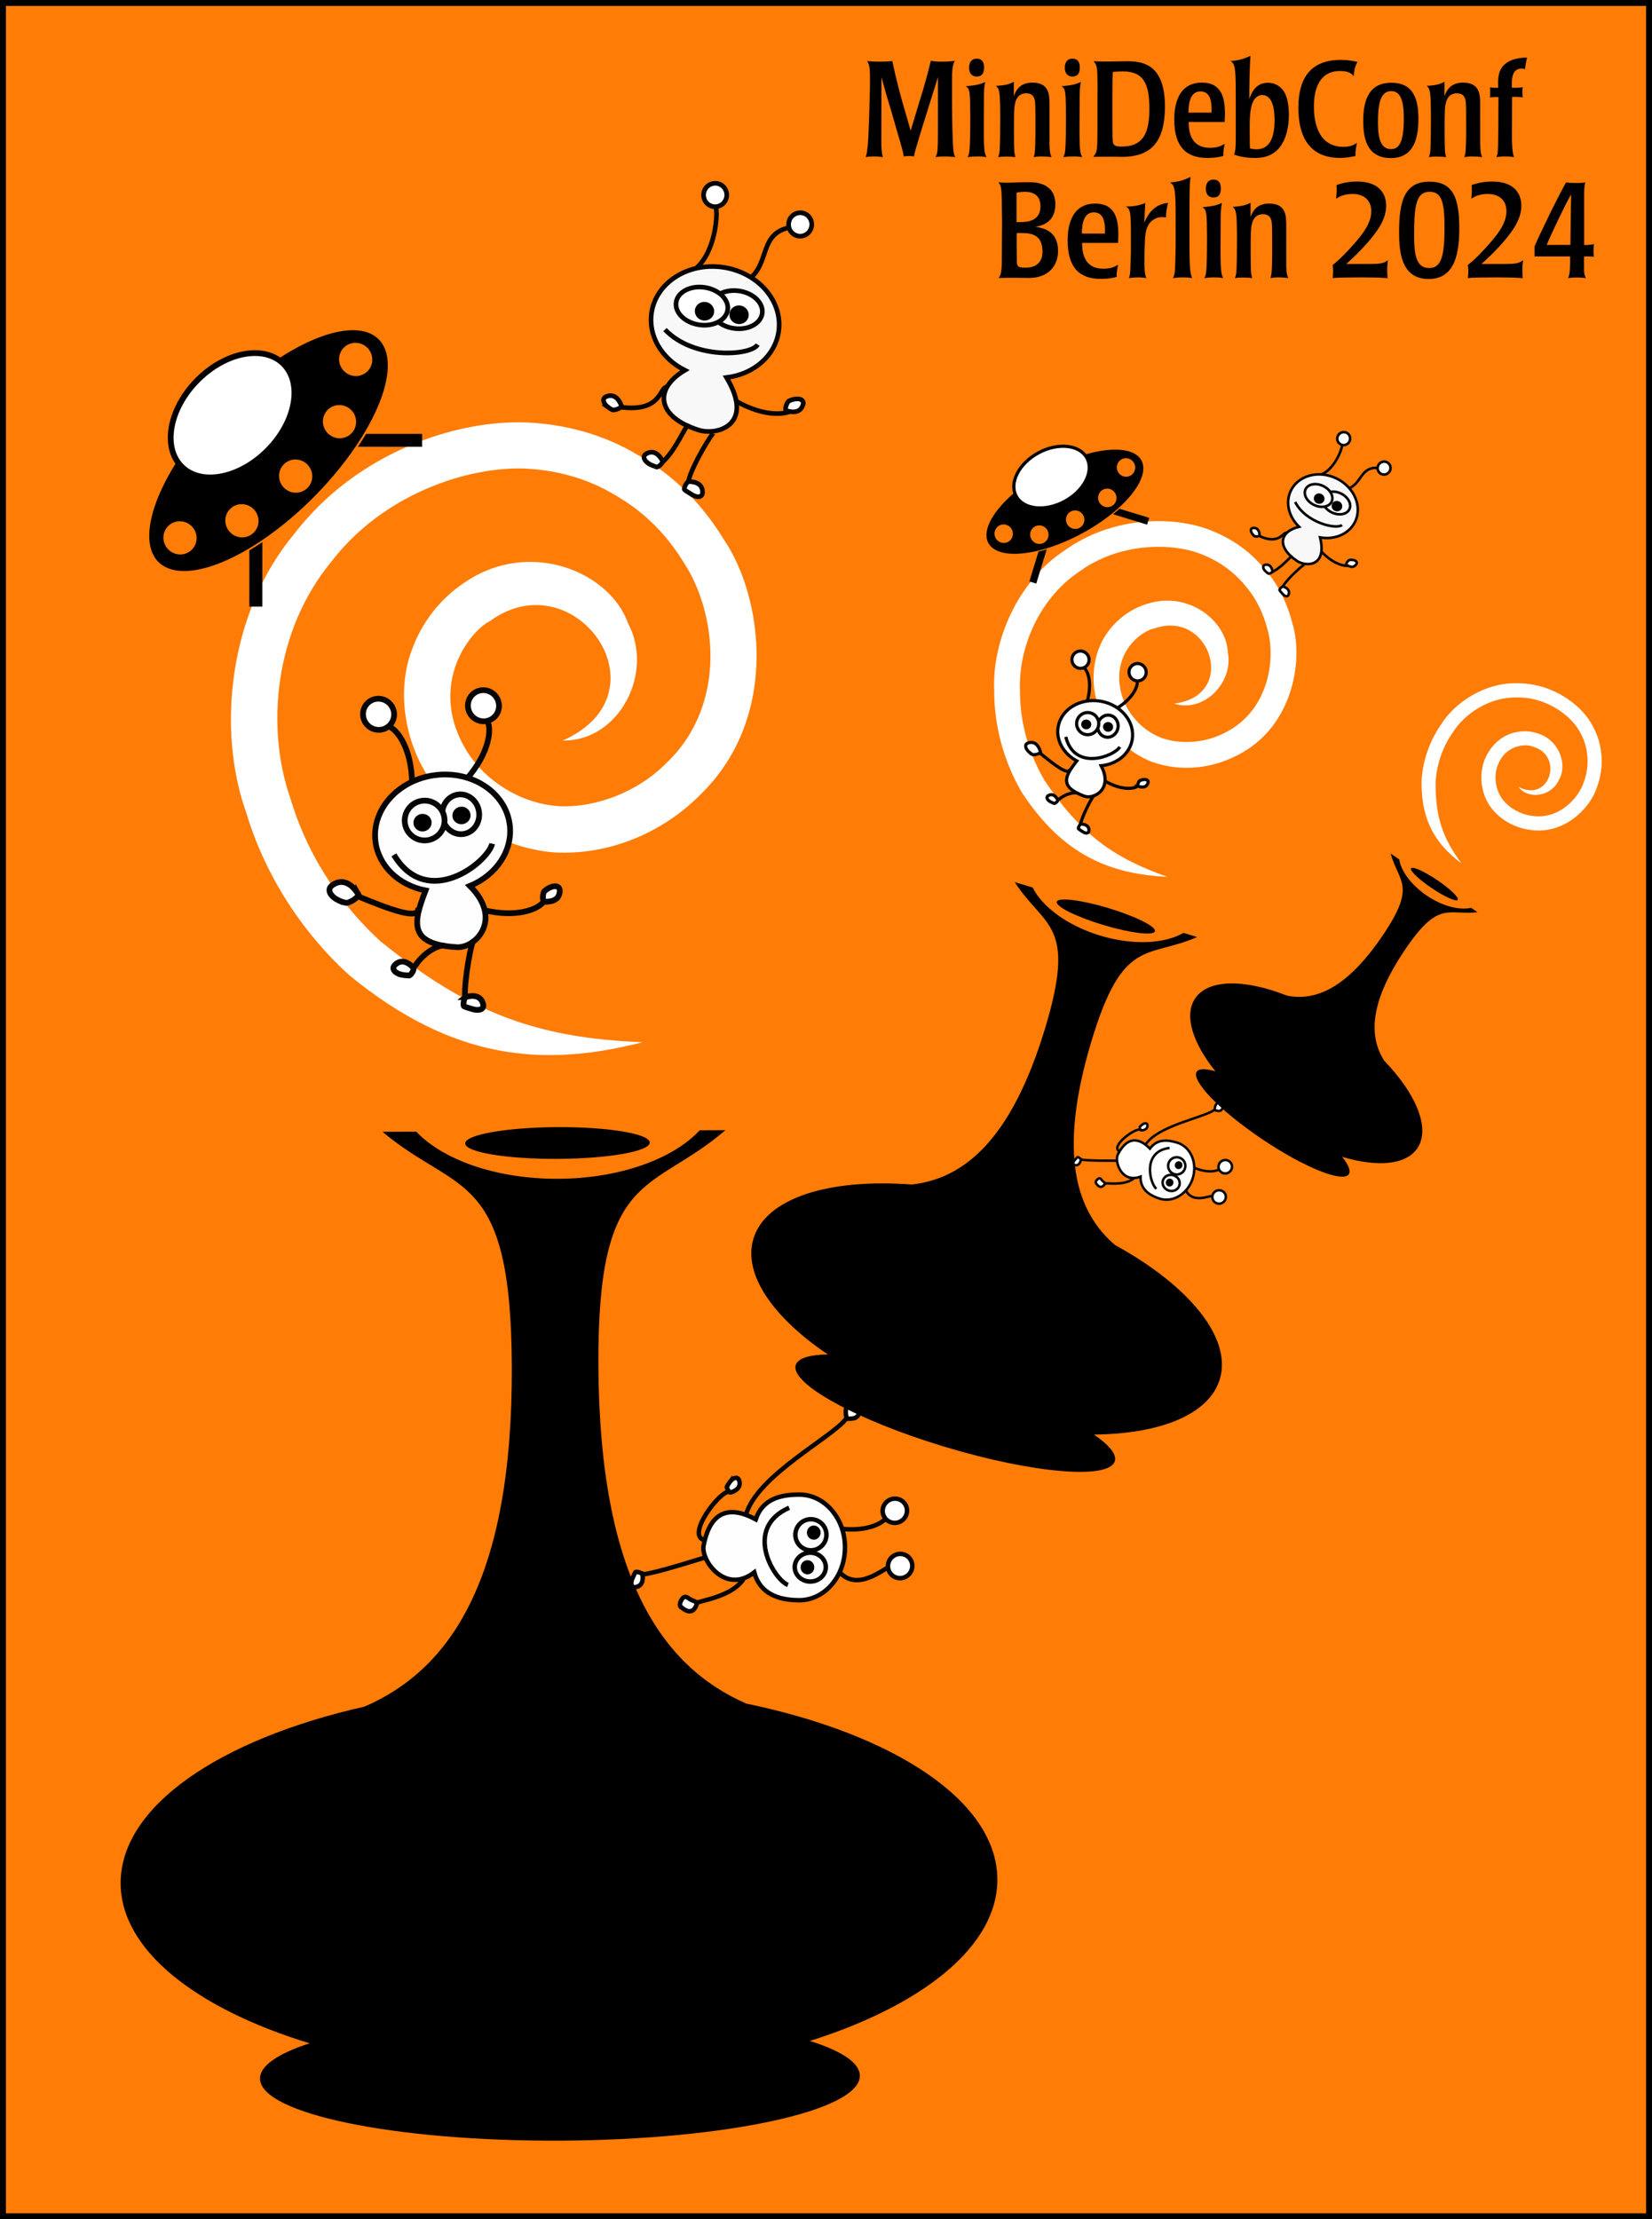 <?xml version="1.0" encoding="UTF-8" standalone="no"?>
<!-- Created with Inkscape (http://www.inkscape.org/) -->

<svg
   width="922.552mm"
   height="1238.927mm"
   viewBox="0 0 768.793 1032.439"
   version="1.1"
   id="svg19047"
   xmlns="http://www.w3.org/2000/svg"
   xmlns:svg="http://www.w3.org/2000/svg"
   xmlns:ns2="http://ns.adobe.com/AdobeIllustrator/10.0/">
  <rect x="0" y="0" width="768.793" height="1032.439" fill="#333333" stroke="none"/>
  <defs
     id="defs19044" />
  <g
     id="layer1"
     transform="translate(121.568,93.654)">
    <rect
       style="fill:#ff7c07;fill-opacity:1;fill-rule:evenodd;stroke:#000000;stroke-width:2.747"
       id="rect2809"
       width="766.046"
       height="1029.692"
       x="-120.195"
       y="-92.281" />
    <path
       ns2:knockout="Off"
       fill="#a80030"
       d="M 177.447,391.222 C 129.144,389.269 97.343,378.222 55.63,344.36 44.987,334.765 23.965,312.489 13.649,278.025 1.754,244.171 6.634,199.313 32.275,168.124 c 24.167,-32.007 64.267,-44.991 90.943,-43.751 27.553,1.397 42.36,13.502 42.413,12.686 -0.695,0.43 16.975,7.783 31.256,31.404 14.678,22.405 20.457,65.381 -8.205,92.745 -12.968,13.27 -32.751,21.16 -50.519,20.181 -17.903,-1.407 -33.861,-11.848 -42.328,-25.337 -18.585,-29.816 0.376,-55.551 10.658,-60.815 39.554,-28.644 83.7,33.467 33.866,55.615 26.035,0.452 42.71,-31.367 30.343,-54.541 -8.686,-24.339 -46.2,-39.402 -75.937,-19.029 -7.842,5.075 -18.951,15.196 -24.863,31.957 -6.198,16.762 -4.286,39.376 7.601,58.199 11.787,18.98 34.094,33.677 59.297,35.506 25.264,1.229 49.715,-9.093 67.119,-26.473 37.513,-35.963 29.55,-92.319 11.448,-119.007 -17.758,-29.218 -39.527,-38.306 -38.708,-38.808 -0.047,0.963 -18.347,-13.958 -52.526,-15.753 -33.339,-1.498 -79.724,13.952 -108.819,51.881 -30.496,36.527 -36.041,91.19 -22.326,129.521 11.887,39.569 36.067,65.108 48.3,75.993 47.809,39.099 89.67,42.847 136.157,30.923"
       id="path2363-0-89-4-7"
       style="fill:#ffffff;fill-opacity:1;stroke:none;stroke-width:8.549;stroke-dasharray:none;stroke-opacity:1" />
    <path
       id="path21176"
       style="fill:#000000;fill-rule:evenodd;stroke-width:1.936;stroke-dasharray:none"
       d="M 43.641,59.986 A 30.17,72.859 44.633 0 0 7.629,73.481 23.086,33.656 44.633 0 1 10.304,75.59 23.086,33.656 44.633 0 1 3.087,115.76 a 23.086,33.656 44.633 0 1 -40.074,7.731 23.086,33.656 44.633 0 1 -2.129,-2.626 30.17,72.859 44.633 0 0 -8.68,46.964 30.17,72.859 44.633 0 0 72.658,-30.651 30.17,72.859 44.633 0 0 29.719,-73.044 30.17,72.859 44.633 0 0 -10.939,-4.147 z m 0.217,5.852 h 0.001 c 0.084,2.2e-5 0.168,0.002 0.252,0.005 a 7.772,7.673 44.633 0 1 0.025,8.61e-4 c 0.172,0.006 0.343,0.017 0.513,0.035 0.174,0.018 0.347,0.042 0.519,0.071 a 7.772,7.673 44.633 0 1 0.004,8.61e-4 c 6.47e-4,1.12e-4 0.001,1.68e-4 0.002,0 0.167,0.029 0.332,0.063 0.496,0.103 a 7.772,7.673 44.633 0 1 0.034,0.008 c 0.16,0.039 0.319,0.084 0.475,0.133 a 7.772,7.673 44.633 0 1 0.04,0.012 c 0.157,0.05 0.312,0.105 0.466,0.165 a 7.772,7.673 44.633 0 1 0.032,0.013 c 0.155,0.061 0.309,0.128 0.46,0.199 a 7.772,7.673 44.633 0 1 0.021,0.009 c 0.155,0.073 0.307,0.152 0.457,0.236 a 7.772,7.673 44.633 0 1 0.002,8.61e-4 h 4.31e-4 c 0.15,0.084 0.298,0.173 0.442,0.267 a 7.772,7.673 44.633 0 1 0.02,0.013 c 0.144,0.094 0.284,0.192 0.422,0.295 a 7.772,7.673 44.633 0 1 0.004,0.003 c 0.001,9.74e-4 0.002,0.002 0.003,0.003 0.138,0.104 0.273,0.212 0.404,0.325 a 7.772,7.673 44.633 0 1 0.013,0.011 c 0.131,0.113 0.259,0.231 0.383,0.353 0.365,0.36 0.691,0.753 0.975,1.17 0.574,0.843 0.978,1.789 1.189,2.784 6e-5,2.85e-4 3.88e-4,5.93e-4 4.31e-4,8.61e-4 0.104,0.492 0.161,0.997 0.168,1.506 0.006,0.509 -0.038,1.013 -0.129,1.505 -1.61e-4,9.14e-4 -4.38e-4,0.002 -4.31e-4,0.003 -0.093,0.497 -0.233,0.982 -0.42,1.448 -0.187,0.466 -0.421,0.914 -0.697,1.335 -0.274,0.418 -0.59,0.81 -0.945,1.17 v 4.31e-4 a 7.772,7.673 44.633 0 1 -0.001,0.001 c -0.355,0.36 -0.743,0.68 -1.157,0.959 l -4.31e-4,4.3e-4 a 7.772,7.673 44.633 0 1 -8.61e-4,4.31e-4 c -0.417,0.281 -0.861,0.52 -1.324,0.713 a 7.772,7.673 44.633 0 1 -0.002,4.3e-4 c -0.464,0.193 -0.946,0.34 -1.442,0.439 -0.491,0.098 -0.995,0.148 -1.505,0.148 l -4.3e-4,4.31e-4 c -0.51,-2.7e-5 -1.014,-0.051 -1.508,-0.149 -0.499,-0.099 -0.986,-0.246 -1.455,-0.44 -0.468,-0.193 -0.917,-0.431 -1.342,-0.712 a 7.772,7.673 44.633 0 1 -0.005,-0.003 c -0.419,-0.278 -0.813,-0.597 -1.177,-0.955 a 7.772,7.673 44.633 0 1 -0.003,-0.003 7.772,7.673 44.633 0 1 -0.003,-0.003 C 38.199,78.658 37.874,78.267 37.591,77.851 a 7.772,7.673 44.633 0 1 -8.61e-4,-4.31e-4 c -0.287,-0.421 -0.531,-0.868 -0.73,-1.334 a 7.772,7.673 44.633 0 1 -8.61e-4,-0.002 C 36.66,76.048 36.507,75.563 36.401,75.067 36.297,74.574 36.24,74.069 36.233,73.56 l 4.31e-4,-8.61e-4 a 7.772,7.673 44.633 0 1 0,-8.61e-4 c -4e-6,-5.62e-4 -2.1e-4,-9.23e-4 0,-0.002 -0.006,-0.507 0.038,-1.008 0.129,-1.498 a 7.772,7.673 44.633 0 1 0.001,-0.009 c 0.093,-0.496 0.233,-0.979 0.42,-1.444 a 7.772,7.673 44.633 0 1 4.31e-4,-8.62e-4 c 0.187,-0.466 0.42,-0.913 0.696,-1.335 0.274,-0.418 0.59,-0.81 0.945,-1.17 a 7.772,7.673 44.633 0 1 0,-4.31e-4 7.772,7.673 44.633 0 1 0.002,-0.001 c 0.119,-0.121 0.243,-0.236 0.369,-0.348 a 7.772,7.673 44.633 0 1 0.02,-0.018 c 0.126,-0.111 0.256,-0.218 0.389,-0.32 a 7.772,7.673 44.633 0 1 0.015,-0.011 c 0.135,-0.103 0.272,-0.202 0.413,-0.295 a 7.772,7.673 44.633 0 1 0.015,-0.009 c 0.143,-0.094 0.29,-0.184 0.439,-0.269 0.152,-0.086 0.307,-0.167 0.465,-0.242 0.156,-0.074 0.313,-0.143 0.474,-0.207 a 7.772,7.673 44.633 0 1 0.007,-0.003 c 0.002,-4.97e-4 0.004,-0.002 0.006,-0.002 0.155,-0.061 0.313,-0.118 0.473,-0.169 a 7.772,7.673 44.633 0 1 0.033,-0.01 c 0.158,-0.05 0.317,-0.095 0.478,-0.135 a 7.772,7.673 44.633 0 1 0.026,-0.006 c 0.165,-0.04 0.332,-0.075 0.5,-0.104 0.169,-0.029 0.339,-0.053 0.511,-0.071 a 7.772,7.673 44.633 0 1 0.01,-0.001 c 0.002,-1.74e-4 0.004,-2.57e-4 0.006,-4.31e-4 0.166,-0.017 0.334,-0.027 0.502,-0.034 a 7.772,7.673 44.633 0 1 0.032,-0.001 c 0.083,-0.003 0.166,-0.005 0.249,-0.005 z m -7.525,28.958 4.31e-4,4.3e-4 c 2.048,6.8e-5 4.023,0.814 5.49,2.262 1.482,1.463 2.306,3.431 2.332,5.46 0.026,2.03 -0.747,3.997 -2.192,5.46 l -0.001,10e-4 c -1.445,1.463 -3.401,2.26 -5.432,2.26 -2.03,-1.9e-4 -4.008,-0.798 -5.49,-2.261 l -8.61e-4,-8.6e-4 c -1.466,-1.448 -2.305,-3.412 -2.331,-5.46 v -8.6e-4 c -0.026,-2.048 0.763,-4.011 2.192,-5.459 l -4.31e-4,-4.3e-4 0.001,-8.62e-4 c 1.43,-1.448 3.383,-2.261 5.431,-2.261 z M 15.924,120.122 c 2.048,1.5e-4 4.023,0.814 5.49,2.262 1.497,1.478 2.306,3.448 2.331,5.46 0.026,2.012 -0.733,3.982 -2.191,5.46 l -8.61e-4,8.6e-4 c -1.46,1.477 -3.42,2.261 -5.431,2.261 -2.013,-3e-5 -3.993,-0.783 -5.491,-2.261 l -8.61e-4,-0.001 C 9.165,131.856 8.326,129.892 8.3,127.845 v -8.6e-4 c -0.026,-2.048 0.763,-4.012 2.192,-5.46 l 8.62e-4,-0.001 c 1.43,-1.448 3.384,-2.261 5.432,-2.261 z m -25.011,20.783 4.307e-4,4.3e-4 c 2.048,1.1e-4 4.023,0.813 5.49,2.262 1.512,1.493 2.306,3.466 2.332,5.46 0.026,1.994 -0.718,3.966 -2.191,5.46 l -0.001,8.6e-4 c -1.474,1.493 -3.437,2.262 -5.431,2.262 -1.994,2.8e-4 -3.978,-0.769 -5.49,-2.261 l -8.61e-4,-8.6e-4 c -1.466,-1.448 -2.305,-3.412 -2.332,-5.459 l 4.3e-4,-8.6e-4 c -0.026,-2.048 0.761,-4.012 2.191,-5.46 v -4.3e-4 l 0.001,-8.7e-4 c 1.43,-1.448 3.383,-2.262 5.432,-2.262 z m -28.808,7.947 c 0.082,1e-5 0.165,0.002 0.247,0.005 a 7.772,7.673 44.633 0 1 0.038,8.6e-4 c 0.167,0.006 0.333,0.018 0.498,0.034 a 7.772,7.673 44.633 0 1 0.019,0.002 c 0.171,0.018 0.342,0.042 0.511,0.071 0.171,0.029 0.34,0.064 0.508,0.105 a 7.772,7.673 44.633 0 1 0.009,0.002 c 0.002,5.3e-4 0.004,0.001 0.006,0.002 0.163,0.04 0.325,0.085 0.486,0.136 a 7.772,7.673 44.633 0 1 0.034,0.011 c 0.16,0.051 0.317,0.107 0.473,0.168 a 7.772,7.673 44.633 0 1 0.021,0.008 c 0.159,0.062 0.316,0.13 0.47,0.203 a 7.772,7.673 44.633 0 1 0.005,0.002 c 0.003,0.001 0.006,0.003 0.009,0.004 0.153,0.072 0.303,0.15 0.451,0.232 a 7.772,7.673 44.633 0 1 0.018,0.01 c 0.149,0.083 0.295,0.172 0.439,0.265 a 7.772,7.673 44.633 0 1 0.016,0.01 c 0.141,0.092 0.279,0.189 0.415,0.29 a 7.772,7.673 44.633 0 1 0.026,0.019 c 0.135,0.102 0.266,0.208 0.395,0.319 a 7.772,7.673 44.633 0 1 0.013,0.011 c 0.131,0.113 0.259,0.231 0.383,0.353 1.527,1.507 2.305,3.482 2.331,5.457 8e-6,9.3e-4 -6e-5,0.002 0,0.003 a 7.772,7.673 44.633 0 1 0,0.003 c 0.006,0.504 -0.037,1.007 -0.129,1.503 -0.268,1.448 -0.954,2.831 -2.062,3.953 a 7.772,7.673 44.633 0 1 0,4.3e-4 7.772,7.673 44.633 0 1 -4.31e-4,0 7.772,7.673 44.633 0 1 0,4.3e-4 7.772,7.673 44.633 0 1 -4.31e-4,0 c -1.488,1.507 -3.455,2.261 -5.43,2.262 -5.58e-4,0 -0.001,2.6e-4 -0.002,0 a 7.772,7.673 44.633 0 1 -4.31e-4,0 c -1.976,-5e-4 -3.961,-0.754 -5.488,-2.261 l -0.001,-8.6e-4 c -0.365,-0.36 -0.691,-0.753 -0.975,-1.17 -0.287,-0.421 -0.532,-0.868 -0.731,-1.334 -1.15e-4,-2.7e-4 9.7e-5,-6e-4 0,-8.6e-4 -0.199,-0.466 -0.352,-0.951 -0.458,-1.449 -0.104,-0.492 -0.161,-0.996 -0.168,-1.505 v -0.002 c -0.006,-0.51 0.038,-1.014 0.129,-1.506 0.092,-0.496 0.234,-0.981 0.42,-1.447 a 7.772,7.673 44.633 0 1 4.31e-4,-0.002 v -4.3e-4 a 7.772,7.673 44.633 0 1 0.001,-0.002 c 0.372,-0.927 0.926,-1.778 1.64,-2.502 l 0.001,-8.6e-4 c 0.121,-0.123 0.246,-0.241 0.374,-0.354 a 7.772,7.673 44.633 0 1 0.011,-0.01 c 0.128,-0.112 0.259,-0.22 0.394,-0.323 a 7.772,7.673 44.633 0 1 0.014,-0.012 c 0.134,-0.102 0.272,-0.2 0.412,-0.293 a 7.772,7.673 44.633 0 1 0.018,-0.013 c 0.143,-0.094 0.289,-0.183 0.437,-0.267 0.151,-0.085 0.304,-0.166 0.46,-0.241 a 7.772,7.673 44.633 0 1 0.004,-0.002 c 8.01e-4,-3.9e-4 0.002,-4.2e-4 0.003,-8.6e-4 0.156,-0.075 0.315,-0.145 0.476,-0.208 a 7.772,7.673 44.633 0 1 0.003,-8.6e-4 c 5.46e-4,-2.1e-4 6.92e-4,-2e-4 0.001,-4.3e-4 0.157,-0.062 0.317,-0.12 0.478,-0.171 a 7.772,7.673 44.633 0 1 0.029,-0.009 c 0.159,-0.05 0.32,-0.096 0.483,-0.136 a 7.772,7.673 44.633 0 1 0.02,-0.005 c 0.167,-0.041 0.334,-0.075 0.504,-0.105 0.169,-0.029 0.34,-0.053 0.511,-0.071 a 7.772,7.673 44.633 0 1 0.01,-8.6e-4 c 0.002,-2.3e-4 0.004,-2e-4 0.006,-4.3e-4 0.164,-0.017 0.328,-0.028 0.494,-0.034 a 7.772,7.673 44.633 0 1 0.047,-0.002 c 0.08,-0.003 0.161,-0.004 0.242,-0.004 z" />
    <path
       id="rect22401"
       style="fill:#000000;fill-rule:evenodd;stroke-width:1.936;stroke-dasharray:none"
       d="m 48.777,108.214 a 30.17,72.859 44.633 0 1 -3.781,5.958 l 29.86,0.013 0.003,-5.96 z M 0.525,158.574 a 30.17,72.859 44.633 0 1 -6.044,3.786 l -0.012,26.184 6.042,0.003 z" />
    <ellipse
       style="fill:#ffffff;fill-opacity:1;fill-rule:evenodd;stroke:#000000;stroke-width:2.686;stroke-dasharray:none;stroke-opacity:1"
       id="path22293"
       cx="-80.208"
       cy="60.439"
       rx="33.656"
       ry="23.086"
       transform="rotate(-45.367)" />
    <g
       aria-label="MiniDebConf"
       id="text36204-7"
       style="font-size:32.885px;line-height:1.25;font-family:'Poppl-Laudatio Condensed';-inkscape-font-specification:'Poppl-Laudatio Condensed, ';letter-spacing:0px;word-spacing:0px;stroke-width:0.308"
       transform="matrix(1.913,0,0,1.913,192.271,-654.937)">
      <path
         d="m 67.543,317.97 v -5.558 c 0,-3.387 0.493,-3.782 0.691,-4.209 -1.052,0.132 -1.776,0.197 -3.42,0.197 -0.559,0 -0.987,-0.033 -1.348,-0.066 -0.395,-0.033 -0.723,-0.066 -1.085,-0.132 -1.085,4.407 -1.283,5.097 -2.861,10.227 l -2.039,6.774 -1.151,-4.012 c -1.283,-4.242 -2.335,-8.353 -3.321,-12.924 -0.822,0.066 -1.546,0.132 -2.993,0.132 -0.592,0 -1.151,-0.033 -1.644,-0.033 -0.493,-0.033 -0.987,-0.066 -1.48,-0.099 0.691,1.052 0.691,2.17 0.691,4.9 0,1.611 -0.033,2.795 -0.099,4.966 l -0.132,4.505 c -0.132,3.486 -0.197,5.689 -0.46,7.399 -0.099,0.756 -0.197,1.085 -0.362,1.578 0.658,-0.099 1.151,-0.164 2.072,-0.164 0.822,0 1.348,0.066 2.105,0.164 -0.329,-1.184 -0.362,-2.499 -0.362,-3.782 l 0.033,-15.653 c 0.987,3.65 1.315,4.735 2.466,8.517 l 1.381,4.834 c 1.151,3.88 1.283,4.308 1.578,5.919 0.46,-0.066 0.691,-0.099 1.315,-0.099 0.559,0 0.789,0.033 1.151,0.099 0.296,-1.414 0.46,-1.94 1.907,-6.709 L 64.123,312.149 v 10.523 c 0,2.236 0,3.65 -0.033,5.854 -0.066,2.072 -0.23,2.401 -0.559,3.091 0.822,-0.132 1.381,-0.164 2.17,-0.164 1.283,0 1.973,0.099 2.631,0.164 -0.329,-0.658 -0.46,-1.019 -0.592,-3.42 -0.066,-2.236 -0.132,-4.176 -0.164,-5.985 z"
         id="path2813" />
      <path
         d="m 75.304,317.707 c 0,-2.203 0.033,-2.927 0.296,-4.374 -1.25,0.592 -2.006,0.789 -4.703,1.052 0.46,0.329 0.756,0.526 0.921,1.776 0.23,1.644 0.197,9.471 0.066,12.398 -0.099,2.138 -0.23,2.433 -0.559,3.058 0.756,-0.099 1.48,-0.164 2.532,-0.164 0.954,0 1.414,0.066 2.072,0.164 -0.723,-1.348 -0.691,-2.565 -0.625,-13.91 z m 0.033,-7.925 c 0,-0.987 -0.296,-2.105 -1.776,-2.105 -1.578,0 -1.874,1.315 -1.874,2.236 0,1.25 0.658,2.105 1.842,2.105 1.447,0 1.842,-1.052 1.809,-2.236 z"
         id="path2815" />
      <path
         d="m 91.253,318.463 c -0.033,-1.973 -0.066,-4.966 -4.176,-4.966 -3.288,0 -4.111,2.269 -4.505,3.288 v -3.486 c -0.822,0.427 -1.677,0.855 -4.341,0.987 0.362,0.329 0.691,0.625 0.855,1.907 0.296,2.105 0.164,10.984 0.099,12.792 -0.066,1.842 -0.197,2.105 -0.428,2.631 0.658,-0.099 1.184,-0.132 1.973,-0.132 0.987,0 1.677,0.066 2.236,0.132 -0.329,-1.151 -0.329,-1.546 -0.362,-5.755 0,-4.867 0,-6.117 0.263,-7.268 0.23,-1.118 0.855,-2.499 2.729,-2.499 1.907,0 2.072,1.513 2.138,2.072 0.099,0.789 0.099,3.025 0.099,4.571 v 3.552 c 0,0.888 -0.066,3.42 -0.164,4.176 -0.066,0.559 -0.132,0.723 -0.263,1.151 0.625,-0.099 1.052,-0.164 1.842,-0.164 1.348,0 1.776,0.099 2.499,0.164 -0.46,-0.954 -0.46,-2.138 -0.493,-3.256 z"
         id="path2817" />
      <path
         d="m 98.586,317.707 c 0,-2.203 0.033,-2.927 0.296,-4.374 -1.25,0.592 -2.006,0.789 -4.703,1.052 0.46,0.329 0.756,0.526 0.921,1.776 0.23,1.644 0.197,9.471 0.066,12.398 -0.099,2.138 -0.23,2.433 -0.559,3.058 0.756,-0.099 1.48,-0.164 2.532,-0.164 0.954,0 1.414,0.066 2.072,0.164 -0.723,-1.348 -0.691,-2.565 -0.625,-13.91 z m 0.033,-7.925 c 0,-0.987 -0.296,-2.105 -1.776,-2.105 -1.578,0 -1.874,1.315 -1.874,2.236 0,1.25 0.658,2.105 1.842,2.105 1.447,0 1.842,-1.052 1.809,-2.236 z"
         id="path2819" />
      <path
         d="m 102.927,324.481 c -0.033,5.558 -0.033,5.854 -1.052,7.07 1.019,-0.033 2.729,-0.033 4.111,-0.033 1.052,0 2.039,0.033 2.894,0.033 7.366,0 10.457,-3.979 10.457,-12.266 0,-4.67 -1.118,-8.221 -3.979,-9.898 -1.513,-0.888 -3.453,-1.085 -5.196,-1.085 -0.789,0 -1.546,0.033 -2.335,0.033 -0.789,0 -1.578,0.033 -2.368,0.033 -1.052,0 -2.466,0 -3.486,-0.066 0.559,0.625 0.855,1.019 0.921,3.157 0.066,2.203 0.066,3.584 0.033,5.459 z m 3.617,-7.202 c 0,-4.341 0.033,-4.768 0.099,-6.38 0.756,-0.066 1.644,-0.132 2.466,-0.132 5.262,0 6.445,3.354 6.445,9.208 0,6.774 -2.236,9.076 -6.807,9.076 -1.644,0 -2.006,-0.362 -2.105,-1.283 -0.099,-0.658 -0.099,-4.571 -0.099,-5.952 z"
         id="path2821" />
      <path
         d="m 133.937,321.127 c 0,-3.848 -0.756,-7.629 -5.623,-7.629 -6.709,0 -6.709,7.432 -6.709,9.01 0,6.676 2.993,9.306 8.024,9.306 2.236,0 3.321,-0.329 3.913,-0.493 -0.033,-1.184 0.132,-1.94 0.329,-2.96 -0.691,0.428 -1.578,0.987 -3.552,0.987 -5.13,0 -5.196,-4.67 -5.196,-6.281 h 8.747 z m -8.879,-0.329 c 0.033,-2.729 0.592,-5.163 2.927,-5.163 2.565,0 2.762,2.828 2.697,5.163 z"
         id="path2823" />
      <path
         d="m 136.568,326.125 c 0,2.433 0,3.815 -0.395,4.867 1.348,0.526 3.025,0.822 5.031,0.822 1.283,0 4.999,0 7.004,-4.111 0.954,-1.907 1.283,-4.472 1.283,-6.413 0,-1.184 -0.132,-3.782 -1.085,-5.426 -0.921,-1.546 -2.401,-2.335 -3.979,-2.335 -3.157,0 -4.078,2.631 -4.571,3.979 0,-1.677 0.033,-7.531 0.296,-10.523 -2.138,0.987 -3.453,1.151 -4.867,1.283 1.283,0.526 1.283,2.697 1.283,9.767 z m 9.438,-3.584 c 0,3.058 -0.559,7.169 -4.374,7.169 -0.526,0 -1.184,-0.099 -1.611,-0.197 -0.066,-1.184 -0.066,-3.223 -0.066,-5.59 0,-2.828 0.296,-4.308 0.526,-5.031 0.691,-2.335 2.236,-2.368 2.532,-2.368 2.499,0 2.993,3.453 2.993,6.018 z"
         id="path2825" />
      <path
         d="m 151.794,319.581 c 0,9.405 4.703,12.233 10.096,12.233 1.578,0 2.631,-0.23 3.782,-0.46 -0.033,-1.283 0.197,-2.401 0.395,-3.19 -0.921,0.526 -1.611,0.954 -3.288,0.954 -6.906,0 -7.202,-7.498 -7.202,-9.833 0,-4.209 1.315,-8.616 6.38,-8.616 2.368,0 2.96,0.855 3.288,1.283 0.197,-2.072 0.526,-2.762 0.921,-3.486 -1.184,-0.263 -2.269,-0.493 -4.078,-0.493 -7.991,0 -10.293,5.327 -10.293,11.608 z"
         id="path2827" />
      <path
         d="m 180.996,322.442 c 0,-4.275 -0.789,-8.912 -6.61,-8.912 -6.051,0 -6.807,5.36 -6.807,9.274 0,3.749 0.625,9.043 6.709,9.043 5.854,0 6.676,-5.262 6.709,-9.405 z m -3.552,-0.033 c -0.033,5.426 -1.052,7.268 -3.124,7.268 -2.927,0 -3.157,-3.749 -3.157,-6.61 0,-4.407 0.592,-7.498 3.223,-7.498 2.039,0 3.091,1.809 3.058,6.84 z"
         id="path2829" />
      <path
         d="m 196.024,318.463 c -0.033,-1.973 -0.066,-4.966 -4.176,-4.966 -3.288,0 -4.111,2.269 -4.505,3.288 v -3.486 c -0.822,0.427 -1.677,0.855 -4.341,0.987 0.362,0.329 0.691,0.625 0.855,1.907 0.296,2.105 0.164,10.984 0.099,12.792 -0.066,1.842 -0.197,2.105 -0.428,2.631 0.658,-0.099 1.184,-0.132 1.973,-0.132 0.987,0 1.677,0.066 2.236,0.132 -0.329,-1.151 -0.329,-1.546 -0.362,-5.755 0,-4.867 0,-6.117 0.263,-7.268 0.23,-1.118 0.855,-2.499 2.729,-2.499 1.907,0 2.072,1.513 2.138,2.072 0.099,0.789 0.099,3.025 0.099,4.571 v 3.552 c 0,0.888 -0.066,3.42 -0.164,4.176 -0.066,0.559 -0.132,0.723 -0.263,1.151 0.625,-0.099 1.052,-0.164 1.842,-0.164 1.348,0 1.776,0.099 2.499,0.164 -0.46,-0.954 -0.46,-2.138 -0.493,-3.256 z"
         id="path2831" />
      <path
         d="m 203.785,316.983 c 0.822,-0.066 1.809,0 2.598,0.099 -0.033,-0.329 -0.066,-0.658 -0.099,-1.381 0,-0.395 0.066,-0.756 0.099,-1.085 -0.822,0.164 -1.874,0.132 -2.664,0.132 -0.033,-2.006 -0.066,-4.67 2.401,-4.67 0.395,0 0.625,0.099 0.822,0.164 0.132,-1.25 0.23,-1.809 0.493,-2.828 -2.729,-0.033 -5.13,0.822 -6.248,2.565 -0.855,1.348 -0.822,2.993 -0.789,4.768 -0.625,0.033 -1.348,0 -2.006,-0.099 0.033,0.427 0.066,0.691 0.066,1.151 0,0.493 -0.033,0.855 -0.066,1.315 0.625,-0.099 1.381,-0.132 2.072,-0.099 l -0.033,8.123 c -0.033,2.401 -0.033,4.144 -0.132,5.13 -0.066,0.658 -0.164,0.921 -0.329,1.348 0.658,-0.099 1.151,-0.164 2.138,-0.164 0.987,0 1.513,0.066 2.17,0.164 -0.23,-0.625 -0.526,-1.447 -0.526,-5.163 z"
         id="path2833" />
    </g>
    <path
       id="path43298-0"
       style="fill:#fefefe;fill-opacity:1;fill-rule:evenodd;stroke:#050505;stroke-width:2.667;stroke-dasharray:none;stroke-opacity:1"
       d="m 81.02,266.943 c -17.257,2.165 -29.729,16.019 -27.856,30.945 1.413,11.221 10.696,20.266 23.326,22.726 -5.762,14.903 -8.17,25.072 14.55,26.384 8.873,0.512 21.565,-13.055 6.079,-28.477 12.513,-5.195 20.009,-16.709 18.538,-28.473 -1.872,-14.925 -17.38,-25.269 -34.637,-23.104 z" />
    <path
       style="fill:none;stroke:#050505;stroke-width:2.667;stroke-linecap:butt;stroke-linejoin:miter;stroke-dasharray:none;stroke-opacity:1"
       d="m 103.273,329.686 c 15.443,3.784 25.557,-0.247 28.082,-3.798"
       id="path46321-04" />
    <path
       style="fill:none;stroke:#050505;stroke-width:2.667;stroke-linecap:butt;stroke-linejoin:miter;stroke-dasharray:none;stroke-opacity:1"
       d="m 95.783,268.515 c 10.434,-11.997 11.481,-22.834 9.479,-26.705"
       id="path46321-04-78" />
    <path
       style="fill:none;stroke:#050505;stroke-width:2.667;stroke-linecap:butt;stroke-linejoin:miter;stroke-dasharray:none;stroke-opacity:1"
       d="M 70.197,270.463 C 69.91,254.566 63.428,245.818 59.349,244.284"
       id="path46321-04-78-7" />
    <path
       style="fill:none;stroke:#050505;stroke-width:2.166;stroke-linecap:butt;stroke-linejoin:miter;stroke-dasharray:none;stroke-opacity:1"
       d="m 202.018,31.444 c 9.247,-7.496 10.538,-25.177 9.563,-28.29"
       id="path46321-04-78-7-7" />
    <path
       style="fill:none;stroke:#050505;stroke-width:2.166;stroke-linecap:butt;stroke-linejoin:miter;stroke-dasharray:none;stroke-opacity:1"
       d="m 227.382,35.939 c 9.247,-7.496 4.48,-20.695 18.247,-23.701"
       id="path46321-04-78-7-4" />
    <path
       style="fill:none;stroke:#050505;stroke-width:2.667;stroke-linecap:butt;stroke-linejoin:miter;stroke-dasharray:none;stroke-opacity:1"
       d="m 44.657,323.193 c 15.352,6.318 29.535,11.702 28.325,5.301"
       id="path46321-04-9" />
    <path
       style="fill:none;stroke:#050505;stroke-width:2.667;stroke-linecap:butt;stroke-linejoin:miter;stroke-dasharray:none;stroke-opacity:1"
       d="m 61.738,304.041 c 15.609,25.909 43.745,3.441 45.741,-5.185"
       id="path46321-7-6" />
    <path
       style="fill:none;stroke:#050505;stroke-width:2.667;stroke-linecap:butt;stroke-linejoin:miter;stroke-dasharray:none;stroke-opacity:1"
       d="m 71.387,356.007 c 5.264,-8.054 12.746,-10.424 13.997,-9.554"
       id="path46321-9-2" />
    <path
       style="fill:none;stroke:#050505;stroke-width:2.667;stroke-linecap:butt;stroke-linejoin:miter;stroke-dasharray:none;stroke-opacity:1"
       d="m 94.831,369.74 c -0.343,-7.914 3.081,-25.739 3.855,-25.376"
       id="path46321-9-6-6" />
    <path
       id="path47797-5"
       style="fill:#ffffff;fill-opacity:1;stroke:#050505;stroke-width:2.667;stroke-linecap:butt;stroke-linejoin:miter;stroke-dasharray:none;stroke-opacity:1"
       d="m 133.679,319.577 c -0.634,0.356 -1.278,0.815 -1.902,1.374 -0.559,0.289 -1.193,4.285 -0.098,4.834 1.677,0.16 7.097,0.22 7.238,-4.967 0.065,-2.409 -2.492,-2.784 -5.238,-1.241 z m -1.999,6.208 c -0.064,-0.006 -0.142,-0.012 -0.194,-0.018 0.076,0.014 0.176,0.033 0.284,0.054 -0.031,-0.01 -0.061,-0.022 -0.09,-0.037 z m 0.09,0.037 c 0.043,0.013 0.087,0.022 0.134,0.026 -0.059,-0.012 -0.083,-0.015 -0.134,-0.026 z m -0.594,-0.101 c 0.021,0.008 0.131,0.026 0.31,0.047 -0.224,-0.04 -0.333,-0.054 -0.31,-0.047 z" />
    <path
       id="path47797-9-2"
       style="fill:#ffffff;fill-opacity:1;stroke:#050505;stroke-width:2.667;stroke-linecap:butt;stroke-linejoin:miter;stroke-dasharray:none;stroke-opacity:1"
       d="m 36.154,325.3 c 0.956,0.443 2.042,0.811 3.228,1.071 0.814,0.412 6.05,-2.232 5.767,-3.986 -1.234,-2.108 -5.762,-8.531 -11.98,-4.297 -2.888,1.967 -1.159,5.292 2.985,7.212 z m 8.995,-2.915 c 0.047,0.08 0.107,0.177 0.144,0.244 -0.048,-0.101 -0.111,-0.235 -0.177,-0.38 0.015,0.045 0.026,0.09 0.033,0.137 z m -0.033,-0.137 c -0.022,-0.061 -0.048,-0.121 -0.084,-0.18 0.036,0.079 0.052,0.111 0.084,0.18 z m 0.386,0.784 c -0.01,-0.03 -0.081,-0.176 -0.208,-0.403 0.143,0.298 0.219,0.437 0.208,0.403 z" />
    <path
       id="path47797-9-3-7"
       style="fill:#ffffff;fill-opacity:1;stroke:#050505;stroke-width:2.667;stroke-linecap:butt;stroke-linejoin:miter;stroke-dasharray:none;stroke-opacity:1"
       d="m 65.151,359.786 c 0.705,0.176 2.754,0.388 3.592,0.409 0.605,0.173 2.542,-2.403 2.122,-3.554 -1.11,-1.268 -5.013,-5.029 -8.674,-1.352 -1.7,1.708 -0.097,3.735 2.96,4.497 z m 5.713,-3.145 c 0.042,0.048 0.095,0.106 0.129,0.146 -0.046,-0.062 -0.106,-0.145 -0.17,-0.235 0.016,0.029 0.029,0.058 0.04,0.088 z m -0.04,-0.088 c -0.022,-0.039 -0.048,-0.076 -0.08,-0.111 0.034,0.049 0.05,0.069 0.08,0.111 z m 0.363,0.481 c -0.01,-0.019 -0.077,-0.108 -0.193,-0.246 0.136,0.183 0.205,0.267 0.193,0.246 z" />
    <path
       id="path47797-9-3-8-6"
       style="fill:#ffffff;fill-opacity:1;stroke:#050505;stroke-width:2.667;stroke-linecap:butt;stroke-linejoin:miter;stroke-dasharray:none;stroke-opacity:1"
       d="m 98.44,375.846 c -0.696,-0.211 -3.289,-0.908 -4.019,-1.319 -0.609,-0.162 -0.224,-3.538 0.727,-4.311 1.603,-0.519 6.883,-1.746 8.139,3.288 0.584,2.338 -1.832,3.256 -4.847,2.342 z m -3.292,-5.63 c -0.061,0.02 -0.136,0.042 -0.186,0.059 0.071,-0.029 0.165,-0.07 0.266,-0.114 -0.029,0.015 -0.054,0.035 -0.08,0.055 z m 0.08,-0.055 c 0.039,-0.023 0.08,-0.041 0.126,-0.054 -0.055,0.025 -0.078,0.033 -0.126,0.054 z m -0.559,0.227 c 0.018,-0.011 0.122,-0.053 0.292,-0.112 -0.21,0.087 -0.313,0.124 -0.292,0.112 z" />
    <ellipse
       style="fill:#fefefe;fill-opacity:1;fill-rule:evenodd;stroke:#050505;stroke-width:2.667;stroke-dasharray:none;stroke-opacity:1"
       id="path53735-13"
       transform="rotate(-7.151)"
       ry="9.265"
       rx="8.605"
       cy="294.516"
       cx="56.603" />
    <ellipse
       style="fill:#fefefe;fill-opacity:1;fill-rule:evenodd;stroke:#050505;stroke-width:2.667;stroke-dasharray:none;stroke-opacity:1"
       id="path53735-8-15"
       transform="rotate(-7.151)"
       ry="9.265"
       rx="9.273"
       cy="295.305"
       cx="39.597" />
    <ellipse
       style="fill:#000000;fill-opacity:1;fill-rule:evenodd;stroke:none;stroke-width:1.783;stroke-dasharray:none;stroke-opacity:1"
       id="path53789-8-9"
       cx="38.503"
       cy="296.167"
       rx="4.234"
       ry="4.085"
       transform="rotate(-7.151)" />
    <ellipse
       style="fill:#000000;fill-opacity:1;fill-rule:evenodd;stroke:none;stroke-width:1.783;stroke-dasharray:none;stroke-opacity:1"
       id="path53789-8-9-6"
       cx="56.893"
       cy="295.09"
       rx="4.234"
       ry="4.085"
       transform="rotate(-7.151)" />
    <path
       id="path43298-54"
       style="fill:#f8f8f8;fill-opacity:1;fill-rule:evenodd;stroke:#050505;stroke-width:2.166;stroke-dasharray:none;stroke-opacity:1"
       d="m 215.034,30.712 c -16.328,-2.444 -31.278,7.023 -33.392,21.145 -1.585,10.619 4.583,21.265 15.497,26.751 -14.224,8.366 -13.581,21.558 6.538,27.844 8.341,2.607 26.187,-2.223 12.854,-24.471 12.768,-1.541 22.571,-10.145 24.241,-21.275 2.114,-14.122 -9.41,-27.551 -25.738,-29.995 z" />
    <path
       style="fill:none;stroke:#050505;stroke-width:2.166;stroke-linecap:butt;stroke-linejoin:miter;stroke-dasharray:none;stroke-opacity:1"
       d="m 221.215,93.09 c 13.145,7.417 23.423,6.324 26.641,3.725"
       id="path46321-05" />
    <path
       style="fill:none;stroke:#050505;stroke-width:2.166;stroke-linecap:butt;stroke-linejoin:miter;stroke-dasharray:none;stroke-opacity:1"
       d="m 187.902,59.68 c 13.257,14.036 39.965,12.266 43.138,6.983"
       id="path46321-7-94" />
    <path
       style="fill:none;stroke:#050505;stroke-width:2.166;stroke-linecap:butt;stroke-linejoin:miter;stroke-dasharray:none;stroke-opacity:1"
       d="m 186.401,121.668 c 6.876,-6.013 11.324,-18.278 12.245,-17.163"
       id="path46321-9-69" />
    <path
       style="fill:none;stroke:#050505;stroke-width:2.166;stroke-linecap:butt;stroke-linejoin:miter;stroke-dasharray:none;stroke-opacity:1"
       d="m 198.86,129.956 c 1.714,-7.321 11.466,-23.11 12.08,-22.579"
       id="path46321-9-6-2" />
    <path
       style="fill:none;stroke:#050505;stroke-width:2.166;stroke-linecap:butt;stroke-linejoin:miter;stroke-dasharray:none;stroke-opacity:1"
       d="m 167.131,95.741 c 19.791,2.63 18.04,-9.86 21.846,-9.295"
       id="path46321-3-2" />
    <path
       id="path47797-4"
       style="fill:#ffffff;fill-opacity:1;stroke:#050505;stroke-width:2.166;stroke-linecap:butt;stroke-linejoin:miter;stroke-dasharray:none;stroke-opacity:1"
       d="m 247.666,92.131 c -0.671,0.163 -1.377,0.417 -2.09,0.768 -0.585,0.121 -2.189,3.611 -1.328,4.394 1.492,0.577 6.431,2.02 7.889,-2.685 0.677,-2.185 -1.564,-3.183 -4.47,-2.477 z m -3.419,5.162 c -0.057,-0.022 -0.127,-0.047 -0.173,-0.066 0.066,0.032 0.153,0.075 0.246,0.122 -0.026,-0.017 -0.05,-0.036 -0.073,-0.057 z m 0.073,0.056 c 0.036,0.023 0.074,0.043 0.116,0.058 -0.051,-0.026 -0.072,-0.036 -0.116,-0.058 z m -0.517,-0.245 c 0.017,0.011 0.113,0.057 0.271,0.122 -0.195,-0.094 -0.29,-0.134 -0.271,-0.122 z" />
    <path
       id="path47797-9-36"
       style="fill:#ffffff;fill-opacity:1;stroke:#050505;stroke-width:2.166;stroke-linecap:butt;stroke-linejoin:miter;stroke-dasharray:none;stroke-opacity:1"
       d="m 161.494,95.862 c 0.551,0.416 1.194,0.802 1.918,1.132 0.464,0.377 4.18,-0.592 4.242,-1.753 -0.498,-1.52 -2.507,-6.257 -7.072,-4.407 -2.12,0.859 -1.474,3.226 0.913,5.028 z m 6.16,-0.621 c 0.019,0.058 0.044,0.128 0.059,0.176 -0.017,-0.071 -0.038,-0.166 -0.061,-0.268 0.003,0.031 0.004,0.061 0.002,0.092 z m -0.002,-0.092 c -0.004,-0.042 -0.014,-0.084 -0.029,-0.127 0.012,0.056 0.018,0.078 0.029,0.127 z m 0.138,0.555 c -0.002,-0.021 -0.027,-0.123 -0.077,-0.287 0.051,0.21 0.08,0.31 0.077,0.287 z" />
    <path
       id="path47797-9-3-80"
       style="fill:#ffffff;fill-opacity:1;stroke:#050505;stroke-width:2.166;stroke-linecap:butt;stroke-linejoin:miter;stroke-dasharray:none;stroke-opacity:1"
       d="m 180.757,122.303 c 0.6,0.341 2.418,1.06 3.178,1.294 0.509,0.314 2.939,-1.545 2.85,-2.705 -0.69,-1.443 -3.293,-5.881 -7.582,-3.458 -1.992,1.125 -1.046,3.389 1.553,4.869 z m 6.028,-1.41 c 0.026,0.055 0.06,0.121 0.081,0.167 -0.026,-0.068 -0.059,-0.159 -0.095,-0.258 0.008,0.03 0.012,0.06 0.015,0.091 z m -0.015,-0.091 c -0.01,-0.041 -0.025,-0.082 -0.045,-0.122 0.019,0.054 0.028,0.075 0.045,0.122 z m 0.209,0.533 c -0.005,-0.02 -0.043,-0.119 -0.114,-0.275 0.077,0.202 0.119,0.297 0.114,0.275 z" />
    <path
       id="path47797-9-3-8-2"
       style="fill:#ffffff;fill-opacity:1;stroke:#050505;stroke-width:2.166;stroke-linecap:butt;stroke-linejoin:miter;stroke-dasharray:none;stroke-opacity:1"
       d="m 200.339,136.403 c -0.582,-0.371 -2.774,-1.673 -3.336,-2.236 -0.515,-0.304 0.702,-3.291 1.77,-3.754 1.598,-0.063 6.739,0.168 6.597,5.091 -0.066,2.287 -2.509,2.507 -5.031,0.899 z m -1.566,-5.99 c -0.061,0.003 -0.135,0.003 -0.185,0.006 0.072,-0.009 0.169,-0.022 0.272,-0.036 -0.03,0.008 -0.059,0.018 -0.087,0.03 z m 0.087,-0.03 c 0.041,-0.01 0.084,-0.017 0.129,-0.017 -0.056,0.009 -0.08,0.011 -0.129,0.017 z m -0.569,0.064 c 0.02,-0.005 0.125,-0.017 0.296,-0.028 -0.215,0.026 -0.318,0.034 -0.296,0.028 z" />
    <ellipse
       style="fill:#ffffff;fill-opacity:1;fill-rule:evenodd;stroke:#050505;stroke-width:2.166;stroke-dasharray:none;stroke-opacity:1"
       id="path53735-1"
       cx="226.175"
       cy="17.116"
       rx="12.12"
       ry="8.795"
       transform="rotate(8.512)" />
    <ellipse
       style="fill:#000000;fill-opacity:1;fill-rule:evenodd;stroke:none;stroke-width:1.572;stroke-dasharray:none;stroke-opacity:1"
       id="path53789-05"
       cx="227.728"
       cy="19.287"
       rx="4.502"
       ry="4.343"
       transform="rotate(8.512)" />
    <ellipse
       style="fill:#ffffff;fill-opacity:1;fill-rule:evenodd;stroke:#050505;stroke-width:2.166;stroke-dasharray:none;stroke-opacity:1"
       id="path53735-8-1"
       cx="210.031"
       cy="17.866"
       rx="12.12"
       ry="8.795"
       transform="rotate(8.512)" />
    <ellipse
       style="fill:#000000;fill-opacity:1;fill-rule:evenodd;stroke:none;stroke-width:1.572;stroke-dasharray:none;stroke-opacity:1"
       id="path53789-8-1"
       cx="211.584"
       cy="20.036"
       rx="4.502"
       ry="4.343"
       transform="rotate(8.512)" />
    <ellipse
       style="fill:#ffffff;fill-opacity:1;fill-rule:evenodd;stroke:#050505;stroke-width:2.667;stroke-dasharray:none;stroke-opacity:1"
       id="path62088"
       cx="-124.653"
       cy="210.714"
       rx="7.203"
       ry="7.286"
       transform="rotate(-43.494)" />
    <ellipse
       style="fill:#ffffff;fill-opacity:1;fill-rule:evenodd;stroke:#050505;stroke-width:2.667;stroke-dasharray:none;stroke-opacity:1"
       id="path62088-4"
       cx="-86.492"
       cy="241.43"
       rx="7.203"
       ry="7.286"
       transform="rotate(-43.494)" />
    <ellipse
       style="fill:#ffffff;fill-opacity:1;fill-rule:evenodd;stroke:#050505;stroke-width:2.166;stroke-dasharray:none;stroke-opacity:1"
       id="path62088-2"
       cx="208.486"
       cy="-34.167"
       rx="5.393"
       ry="5.455"
       transform="rotate(8.512)" />
    <ellipse
       style="fill:#ffffff;fill-opacity:1;fill-rule:evenodd;stroke:#050505;stroke-width:2.166;stroke-dasharray:none;stroke-opacity:1"
       id="path62088-52"
       cx="249.639"
       cy="-26.467"
       rx="5.393"
       ry="5.455"
       transform="rotate(8.512)" />
    <g
       aria-label="Berlin 2024"
       id="text2915"
       style="font-size:32.885px;line-height:1.25;font-family:'Poppl-Laudatio Condensed';-inkscape-font-specification:'Poppl-Laudatio Condensed, ';letter-spacing:0px;word-spacing:0px;stroke-width:0.257"
       transform="matrix(1.913,0,0,1.913,192.271,-654.937)">
      <path
         d="m 79.654,356.293 c 0.033,3.552 -0.362,4.209 -0.789,4.703 0.559,0 1.118,0 1.809,-0.033 h 2.269 c 0.888,0 2.236,0.033 3.354,0.033 4.538,0 7.037,-2.828 7.037,-6.577 0,-5.031 -3.848,-5.59 -5.525,-5.853 1.217,-0.197 4.867,-0.855 4.867,-5.459 0,-5.393 -5.163,-5.393 -6.478,-5.393 h -1.447 c -0.395,0 -1.085,0.033 -1.809,0.066 -0.756,0.033 -1.546,0.066 -2.236,0.066 -0.362,0 -0.723,-0.033 -1.052,-0.033 -0.329,-0.033 -0.592,-0.066 -0.822,-0.099 0.493,0.723 0.723,1.052 0.789,3.486 l 0.099,6.149 z m 9.898,-1.776 c 0,3.321 -2.269,3.979 -4.209,3.979 -2.039,0 -2.039,-0.46 -2.039,-2.039 -0.033,-1.513 -0.033,-4.045 -0.033,-6.38 h 1.118 c 2.96,0 5.064,0.658 5.163,4.439 z m -6.314,-14.272 c 0.592,-0.099 1.217,-0.197 2.072,-0.197 1.842,0 3.749,0.723 3.749,3.552 0,2.96 -2.236,3.815 -4.67,3.815 h -1.151 z"
         id="path2836" />
      <path
         d="m 108.001,350.538 c 0,-3.848 -0.756,-7.629 -5.623,-7.629 -6.709,0 -6.709,7.432 -6.709,9.01 0,6.676 2.993,9.306 8.024,9.306 2.236,0 3.321,-0.329 3.913,-0.493 -0.033,-1.184 0.132,-1.94 0.329,-2.96 -0.691,0.428 -1.578,0.987 -3.552,0.987 -5.13,0 -5.196,-4.67 -5.196,-6.281 h 8.747 z m -8.879,-0.329 c 0.033,-2.729 0.592,-5.163 2.927,-5.163 2.565,0 2.762,2.828 2.697,5.163 z"
         id="path2838" />
      <path
         d="m 111.059,354.879 -0.164,4.472 c -0.066,0.888 -0.132,1.184 -0.329,1.677 0.559,-0.066 1.25,-0.164 2.302,-0.164 0.855,0 1.348,0.066 1.94,0.164 -0.46,-1.019 -0.46,-2.697 -0.46,-3.979 0,-1.348 0.033,-5.064 0.263,-6.774 0.559,-4.078 3.749,-4.078 4.012,-4.078 0.329,0 0.559,0.033 0.954,0.099 0.033,-1.217 0.197,-2.401 0.526,-3.552 -3.946,0.329 -5.36,3.782 -5.788,4.834 l 0.23,-4.801 c -1.94,0.789 -3.486,0.855 -4.735,0.855 1.184,0.559 1.25,1.611 1.25,7.366 z"
         id="path2840" />
      <path
         d="m 125.299,345.145 c 0.033,-6.511 0.033,-6.774 0.263,-8.714 -1.743,0.822 -2.762,1.184 -4.998,1.348 0.526,0.329 0.954,0.592 1.184,2.335 0.197,1.611 0.197,3.387 0.197,7.366 v 5.722 c -0.066,3.124 -0.099,5.163 -0.197,6.215 -0.099,0.822 -0.23,1.085 -0.46,1.611 0.723,-0.099 1.381,-0.164 2.499,-0.164 0.954,0 1.513,0.066 2.17,0.164 -0.263,-0.658 -0.46,-1.151 -0.559,-3.223 -0.099,-2.039 -0.099,-4.176 -0.099,-6.643 z"
         id="path2842" />
      <path
         d="m 132.895,347.118 c 0,-2.203 0.033,-2.927 0.296,-4.374 -1.25,0.592 -2.006,0.789 -4.703,1.052 0.46,0.329 0.756,0.526 0.921,1.776 0.23,1.644 0.197,9.471 0.066,12.398 -0.099,2.138 -0.23,2.433 -0.559,3.058 0.756,-0.099 1.48,-0.164 2.532,-0.164 0.954,0 1.414,0.066 2.072,0.164 -0.723,-1.348 -0.691,-2.565 -0.625,-13.91 z m 0.033,-7.925 c 0,-0.987 -0.296,-2.105 -1.776,-2.105 -1.578,0 -1.874,1.315 -1.874,2.236 0,1.25 0.658,2.105 1.842,2.105 1.447,0 1.842,-1.052 1.809,-2.236 z"
         id="path2844" />
      <path
         d="m 148.844,347.874 c -0.033,-1.973 -0.066,-4.966 -4.176,-4.966 -3.288,0 -4.111,2.269 -4.505,3.288 v -3.486 c -0.822,0.427 -1.677,0.855 -4.341,0.987 0.362,0.329 0.691,0.625 0.855,1.907 0.296,2.105 0.164,10.984 0.099,12.792 -0.066,1.842 -0.197,2.105 -0.428,2.631 0.658,-0.099 1.184,-0.132 1.973,-0.132 0.987,0 1.677,0.066 2.236,0.132 -0.329,-1.151 -0.329,-1.546 -0.362,-5.755 0,-4.867 0,-6.117 0.263,-7.268 0.23,-1.118 0.855,-2.499 2.729,-2.499 1.907,0 2.072,1.513 2.138,2.072 0.099,0.789 0.099,3.025 0.099,4.571 v 3.552 c 0,0.888 -0.066,3.42 -0.164,4.176 -0.066,0.559 -0.132,0.723 -0.263,1.151 0.625,-0.099 1.052,-0.164 1.842,-0.164 1.348,0 1.776,0.099 2.499,0.164 -0.46,-0.954 -0.46,-2.138 -0.493,-3.256 z"
         id="path2846" />
      <path
         d="m 163.445,357.608 c 3.584,-3.223 5.886,-5.886 7.136,-7.629 0.954,-1.315 2.565,-3.65 2.565,-6.544 0,-3.519 -2.368,-5.886 -7.004,-5.886 -1.776,0 -3.387,0.263 -5.064,0.855 0.033,0.329 0.033,0.723 0.033,1.315 0.033,0.625 -0.099,1.25 -0.132,2.006 1.217,-0.822 2.499,-1.151 4.012,-1.151 2.828,0 4.538,1.611 4.538,4.176 0,2.664 -1.578,5.229 -5.492,9.405 -1.973,2.138 -2.927,2.894 -3.913,3.716 0.066,0.362 0.132,0.855 0.132,1.546 0,0.691 -0.066,1.25 -0.132,1.611 0.987,-0.132 3.88,-0.164 7.136,-0.164 2.039,0 4.176,0.033 6.248,0.164 -0.066,-0.493 -0.099,-0.954 -0.099,-1.776 0,-1.217 0.066,-1.809 0.164,-2.565 -1.184,0.888 -1.776,0.921 -6.281,0.921 z"
         id="path2848" />
      <path
         d="m 190.937,349.255 c 0.066,-7.859 -1.578,-11.674 -7.3,-11.674 -6.215,0 -7.333,5.163 -7.333,12.233 0,4.341 0.263,11.444 7.202,11.444 6.61,0 7.399,-6.774 7.432,-12.003 z m -3.584,-0.164 c -0.033,6.84 -0.888,9.504 -3.749,9.504 -3.288,0 -3.65,-3.617 -3.65,-8.123 0,-7.333 0.592,-10.424 3.782,-10.424 2.927,0 3.65,2.499 3.617,9.043 z"
         id="path2850" />
      <path
         d="m 196.33,357.608 c 3.584,-3.223 5.886,-5.886 7.136,-7.629 0.954,-1.315 2.565,-3.65 2.565,-6.544 0,-3.519 -2.368,-5.886 -7.004,-5.886 -1.776,0 -3.387,0.263 -5.064,0.855 0.033,0.329 0.033,0.723 0.033,1.315 0.033,0.625 -0.099,1.25 -0.132,2.006 1.217,-0.822 2.499,-1.151 4.012,-1.151 2.828,0 4.538,1.611 4.538,4.176 0,2.664 -1.578,5.229 -5.492,9.405 -1.973,2.138 -2.927,2.894 -3.913,3.716 0.066,0.362 0.132,0.855 0.132,1.546 0,0.691 -0.066,1.25 -0.132,1.611 0.987,-0.132 3.88,-0.164 7.136,-0.164 2.039,0 4.176,0.033 6.248,0.164 -0.066,-0.493 -0.099,-0.954 -0.099,-1.776 0,-1.217 0.066,-1.809 0.164,-2.565 -1.184,0.888 -1.776,0.921 -6.281,0.921 z"
         id="path2852" />
      <path
         d="m 221.322,340.409 c 0,-1.447 0.132,-2.006 0.263,-2.631 -0.658,0.099 -1.052,0.132 -2.006,0.132 -0.658,0 -1.184,-0.033 -1.611,-0.033 -0.395,-0.033 -0.723,-0.066 -1.052,-0.099 -1.874,3.223 -6.478,12.726 -7.662,15.522 v 2.466 h 8.649 c 0,2.664 0,4.209 -0.493,5.262 0.592,-0.066 1.151,-0.132 2.072,-0.132 1.085,0 1.611,0.066 2.269,0.132 -0.329,-0.526 -0.46,-1.283 -0.46,-2.039 v -3.223 c 0.888,0 1.48,0 2.401,0.066 -0.066,-0.493 -0.099,-0.756 -0.099,-1.348 0,-0.526 0.033,-1.052 0.099,-1.71 -0.756,0.164 -1.578,0.23 -2.368,0.23 z m -9.109,12.562 c 0.822,-2.072 4.143,-9.142 5.919,-12.299 v 1.085 c 0,1.513 -0.066,3.091 -0.164,11.214 z"
         id="path2854" />
    </g>
    <path
       ns2:knockout="Off"
       d="m 342.573,780.63 c -0.173,-36.329 -47.937,-67.443 -116.883,-81.745 -39.198,-17.156 -68.315,-58.763 -68.785,-157.438 -0.436,-91.486 24.472,-79.568 59.136,-109.317 l -11.985,0.058 c -12.291,13.266 -37.11,22.429 -65.846,22.566 -28.736,0.137 -53.641,-8.788 -66.058,-21.937 l -15.699,0.079 c 34.946,29.418 59.728,17.263 60.164,108.749 0.476,99.745 -28.866,141.481 -68.548,158.662 -67.378,15.178 -113.666,46.404 -113.496,82.273 0.148,30.976 34.941,58.159 87.951,74.368 -14.607,4.733 -23.118,10.388 -23.089,16.407 0.072,16.319 62.624,29.24 139.711,28.883 77.09,-0.367 139.515,-13.884 139.437,-30.203 -0.022,-6.024 -8.611,-11.591 -23.251,-16.186 52.848,-16.713 87.387,-44.226 87.239,-75.203"
       id="path2359-4-1-1-3"
       style="stroke-width:5.688" />
    <path
       ns2:knockout="Off"
       d="m 180.805,437.895 c 0.025,4.078 -19.173,7.475 -42.898,7.588 -23.731,0.113 -42.96,-3.1 -42.98,-7.178 -0.025,-4.073 19.179,-7.475 42.909,-7.588 23.725,-0.113 42.949,3.106 42.968,7.179"
       id="path2361-9-2-9-6"
       style="stroke-width:5.688" />
    <path
       id="path43298-0-3"
       style="fill:#fefefe;fill-opacity:1;fill-rule:evenodd;stroke:#050505;stroke-width:2.081;stroke-dasharray:none;stroke-opacity:1"
       d="m 271.663,626.314 c 0.045,-13.569 -9.431,-24.601 -21.167,-24.64 -8.824,-0.026 -17.198,1.989 -20.361,11.517 -10.958,-5.944 -21,-5.177 -24.28,12.273 -1.281,6.815 10.114,22.842 23.591,12.397 2.772,10.2 11.636,12.917 20.886,12.951 11.736,0.039 21.286,-10.929 21.332,-24.498 z" />
    <path
       style="fill:none;stroke:#050505;stroke-width:2.081;stroke-linecap:butt;stroke-linejoin:miter;stroke-dasharray:none;stroke-opacity:1"
       d="m 224.402,641.066 c -6.964,10.089 -26.259,10.092 -23.519,12.545"
       id="path46321-04-67" />
    <path
       style="fill:none;stroke:#050505;stroke-width:2.081;stroke-linecap:butt;stroke-linejoin:miter;stroke-dasharray:none;stroke-opacity:1"
       d="m 268.975,637.581 c 8.243,9.27 19.812,-0.891 23.007,-2.053"
       id="path46321-04-78-5" />
    <path
       style="fill:none;stroke:#050505;stroke-width:2.081;stroke-linecap:butt;stroke-linejoin:miter;stroke-dasharray:none;stroke-opacity:1"
       d="m 270.019,617.588 c 12.33,1.363 19.745,-2.78 21.339,-5.784"
       id="path46321-04-78-7-3" />
    <path
       style="fill:none;stroke:#050505;stroke-width:2.081;stroke-linecap:butt;stroke-linejoin:miter;stroke-dasharray:none;stroke-opacity:1"
       d="m 272.226,566.313 c -6.245,8.681 -41.951,26.598 -46.768,45.167"
       id="path46321-04-9-5" />
    <path
       style="fill:none;stroke:#050505;stroke-width:2.081;stroke-linecap:butt;stroke-linejoin:miter;stroke-dasharray:none;stroke-opacity:1"
       d="m 245.674,607.797 c -21.605,9.495 -7.024,33.506 -0.549,35.911"
       id="path46321-7-6-6" />
    <path
       style="fill:none;stroke:#050505;stroke-width:2.081;stroke-linecap:butt;stroke-linejoin:miter;stroke-dasharray:none;stroke-opacity:1"
       d="m 217.413,600.417 c -4.286,-0.062 -19.966,20.441 -11.071,22.467"
       id="path46321-9-2-29" />
    <path
       style="fill:none;stroke:#050505;stroke-width:2.081;stroke-linecap:butt;stroke-linejoin:miter;stroke-dasharray:none;stroke-opacity:1"
       d="m 174.666,639.001 c 6.158,0.523 32.46,-8.577 32.102,-8.015"
       id="path46321-9-6-6-1" />
    <path
       id="path47797-5-27"
       style="fill:#ffffff;fill-opacity:1;stroke:#050505;stroke-width:2.081;stroke-linecap:butt;stroke-linejoin:miter;stroke-dasharray:none;stroke-opacity:1"
       d="m 198.362,649.562 c -0.534,-0.357 -0.976,-0.442 -1.578,-0.163 -0.935,0.278 -2.782,3.449 -1.469,4.588 2.973,2.458 5.688,3.102 7.241,-0.998 0.666,-1.758 -1.254,-1.464 -3.298,-2.829 z m -3.047,4.425 c -0.045,-0.02 -0.102,-0.045 -0.138,-0.063 0.052,0.03 0.121,0.07 0.195,0.114 -0.02,-0.016 -0.039,-0.032 -0.057,-0.05 z m 0.057,0.05 c 0.028,0.021 0.059,0.039 0.093,0.053 -0.04,-0.024 -0.057,-0.032 -0.093,-0.053 z m -0.411,-0.228 c 0.014,0.01 0.583,0.297 0.709,0.36 -0.155,-0.087 -0.724,-0.371 -0.709,-0.36 z" />
    <path
       id="path47797-9-2-0"
       style="fill:#ffffff;fill-opacity:1;stroke:#050505;stroke-width:2.081;stroke-linecap:butt;stroke-linejoin:miter;stroke-dasharray:none;stroke-opacity:1"
       d="m 273.872,558.466 c -0.778,0.266 -0.748,1.756 -1.379,2.463 -0.592,0.396 -0.799,4.967 0.501,5.446 1.906,-0.032 5.937,0.431 5.439,-5.417 -0.231,-2.716 0.459,-4.205 -2.913,-3.055 z m -0.878,7.909 c -0.072,0.002 -0.161,0.005 -0.221,0.005 0.087,0.006 0.202,0.015 0.327,0.025 -0.036,-0.007 -0.071,-0.017 -0.105,-0.03 z m 0.106,0.03 c 0.05,0.009 0.101,0.014 0.154,0.012 -0.068,-0.005 -0.096,-0.007 -0.154,-0.012 z m -0.681,-0.038 c 0.024,0.005 0.15,0.013 0.354,0.013 -0.257,-0.017 -0.381,-0.018 -0.354,-0.013 z" />
    <path
       id="path47797-9-3-7-9"
       style="fill:#ffffff;fill-opacity:1;stroke:#050505;stroke-width:2.081;stroke-linecap:butt;stroke-linejoin:miter;stroke-dasharray:none;stroke-opacity:1"
       d="m 218.216,595.569 c -0.361,0.437 -1.2,1.808 -1.497,2.39 -0.326,0.368 0.836,2.598 1.788,2.69 1.266,-0.355 5.227,-1.836 3.87,-5.65 -0.63,-1.772 -2.597,-1.325 -4.161,0.57 z m 0.291,5.08 c -0.048,0.013 -0.107,0.031 -0.147,0.042 0.059,-0.011 0.138,-0.025 0.222,-0.04 -0.025,10e-4 -0.051,0.002 -0.076,-10e-4 z m 0.076,0.001 c 0.035,-0.003 0.07,-0.008 0.105,-0.019 -0.046,0.008 -0.065,0.012 -0.105,0.019 z m -0.461,0.094 c 0.017,-0.001 0.102,-0.018 0.238,-0.053 -0.175,0.034 -0.257,0.054 -0.238,0.053 z" />
    <path
       id="path47797-9-3-8-6-3"
       style="fill:#ffffff;fill-opacity:1;stroke:#050505;stroke-width:2.081;stroke-linecap:butt;stroke-linejoin:miter;stroke-dasharray:none;stroke-opacity:1"
       d="m 172.725,640.743 c 0.233,-0.517 1.03,-2.455 1.421,-2.979 0.186,-0.455 2.76,0.18 3.263,0.993 0.242,1.292 0.665,5.5 -3.356,5.97 -1.868,0.218 -2.337,-1.743 -1.329,-3.984 z m 4.685,-1.986 c -0.009,-0.049 -0.019,-0.11 -0.027,-0.15 0.015,0.058 0.038,0.135 0.062,0.217 -0.009,-0.024 -0.022,-0.045 -0.034,-0.068 z m 0.035,0.068 c 0.014,0.032 0.023,0.066 0.029,0.103 -0.014,-0.045 -0.018,-0.064 -0.029,-0.103 z m -0.12,-0.455 c -0.001,-0.017 0.029,0.1 0.058,0.237 -0.047,-0.172 0.321,2.408 -0.058,-0.237 z" />
    <ellipse
       style="fill:#fefefe;fill-opacity:1;fill-rule:evenodd;stroke:#050505;stroke-width:2.081;stroke-dasharray:none;stroke-opacity:1"
       id="path53735-13-6"
       transform="rotate(90.192)"
       ry="7.228"
       rx="6.713"
       cy="-257.634"
       cx="634.553" />
    <ellipse
       style="fill:#fefefe;fill-opacity:1;fill-rule:evenodd;stroke:#050505;stroke-width:2.081;stroke-dasharray:none;stroke-opacity:1"
       id="path53735-8-15-0"
       transform="rotate(90.192)"
       ry="7.228"
       rx="7.234"
       cy="-257.881"
       cx="619.5" />
    <ellipse
       style="fill:#000000;fill-opacity:1;fill-rule:evenodd;stroke:none;stroke-width:1.391;stroke-dasharray:none;stroke-opacity:1"
       id="path53789-8-9-62"
       cx="618.491"
       cy="-259.21"
       rx="3.304"
       ry="3.187"
       transform="rotate(90.192)" />
    <ellipse
       style="fill:#000000;fill-opacity:1;fill-rule:evenodd;stroke:none;stroke-width:1.391;stroke-dasharray:none;stroke-opacity:1"
       id="path53789-8-9-6-6"
       cx="634.633"
       cy="-256.326"
       rx="3.304"
       ry="3.187"
       transform="rotate(90.192)" />
    <ellipse
       style="fill:#ffffff;fill-opacity:1;fill-rule:evenodd;stroke:#050505;stroke-width:2.081;stroke-dasharray:none;stroke-opacity:1"
       id="path62088-1"
       cx="665.849"
       cy="121.281"
       rx="5.62"
       ry="5.685"
       transform="rotate(53.849)" />
    <ellipse
       style="fill:#ffffff;fill-opacity:1;fill-rule:evenodd;stroke:#050505;stroke-width:2.081;stroke-dasharray:none;stroke-opacity:1"
       id="path62088-4-8"
       cx="688.056"
       cy="134.455"
       rx="5.62"
       ry="5.685"
       transform="rotate(53.849)" />
    <path
       ns2:knockout="Off"
       fill="#a80030"
       d="m 421.703,314.271 c -25.34,-8.892 -40.436,-19.932 -57.087,-44.702 -4.093,-6.828 -11.637,-22.079 -11.513,-42.063 -0.813,-19.917 9.074,-42.951 27.766,-55.349 18.042,-13.072 41.454,-13.448 55.422,-8.451 14.409,5.223 20.305,14.06 20.466,13.636 -0.439,0.116 7.751,6.895 11.496,21.764 4.153,14.288 0.234,38.056 -19.441,47.93 -9.046,4.94 -20.838,5.914 -30.116,2.504 -9.281,-3.659 -16.06,-11.8 -18.364,-20.342 -5.023,-18.86 9.233,-29.447 15.551,-30.571 25.669,-8.783 39.018,31.389 8.945,35.049 13.756,4.474 27.788,-9.716 24.987,-24.037 -0.656,-14.341 -18.133,-28.443 -37.242,-22.457 -4.991,1.42 -12.538,4.99 -18.403,12.932 -6.018,7.896 -8.68,20.219 -5.427,32.15 3.175,11.998 12.634,23.433 25.724,28.503 13.22,4.761 27.887,3.254 39.958,-3.147 25.775,-13.003 30.709,-44.233 25.434,-61.353 -4.682,-18.408 -14.767,-26.775 -14.25,-26.909 -0.182,0.504 -7.476,-10.398 -25.339,-16.909 -17.465,-6.217 -44.617,-5.553 -66.24,9.862 -22.139,14.444 -33.974,42.578 -32.922,65.169 -0.121,22.951 8.571,40.449 13.299,48.221 19.037,28.543 40.664,37.342 67.296,38.567"
       id="path2363-0-89-4-7-3"
       style="fill:#ffffff;fill-opacity:1;stroke:none;stroke-width:4.749;stroke-dasharray:none;stroke-opacity:1" />
    <path
       id="path21176-6"
       style="fill:#000000;fill-rule:evenodd;stroke-width:1.075;stroke-dasharray:none"
       d="m 404.492,116.564 a 16.76,40.475 61.655 0 0 -21.323,1.313 12.825,18.697 61.655 0 1 1.078,1.555 12.825,18.697 61.655 0 1 -10.366,20.164 12.825,18.697 61.655 0 1 -22.544,-2.41 12.825,18.697 61.655 0 1 -0.704,-1.741 16.76,40.475 61.655 0 0 -12.248,23.535 16.76,40.475 61.655 0 0 43.579,-4.466 16.76,40.475 61.655 0 0 27.664,-33.967 16.76,40.475 61.655 0 0 -5.136,-3.982 z m -0.837,3.144 5.8e-4,1.4e-4 c 0.045,0.014 0.089,0.028 0.133,0.044 a 4.318,4.263 61.655 0 1 0.013,0.005 c 0.09,0.031 0.179,0.065 0.267,0.102 0.089,0.038 0.178,0.079 0.264,0.122 a 4.318,4.263 61.655 0 1 5.9e-4,0.002 c 2.6e-4,1.7e-4 4.8e-4,2.7e-4 9e-5,5.4e-4 0.084,0.042 0.166,0.088 0.247,0.135 a 4.318,4.263 61.655 0 1 0.016,0.01 c 0.079,0.047 0.156,0.096 0.231,0.148 a 4.318,4.263 61.655 0 1 0.019,0.013 c 0.076,0.052 0.149,0.107 0.221,0.163 a 4.318,4.263 61.655 0 1 0.015,0.012 c 0.073,0.058 0.143,0.118 0.212,0.181 a 4.318,4.263 61.655 0 1 0.01,0.009 c 0.07,0.064 0.138,0.131 0.204,0.199 a 4.318,4.263 61.655 0 1 2.8e-4,8.7e-4 l 2.1e-4,8e-5 c 0.065,0.069 0.13,0.14 0.192,0.214 a 4.318,4.263 61.655 0 1 0.01,0.01 c 0.061,0.073 0.12,0.148 0.176,0.226 a 4.318,4.263 61.655 0 1 8.7e-4,0.003 c 2.6e-4,4.9e-4 5.8e-4,0.002 9.5e-4,0.003 0.056,0.077 0.111,0.157 0.162,0.238 a 4.318,4.263 61.655 0 1 4e-5,0.009 c 0.051,0.081 0.1,0.165 0.146,0.25 0.136,0.251 0.245,0.512 0.328,0.78 0.168,0.541 0.229,1.109 0.179,1.672 2e-5,1.7e-4 1e-5,4.1e-4 -10e-6,5.7e-4 -0.025,0.278 -0.076,0.556 -0.156,0.827 -0.08,0.272 -0.185,0.532 -0.313,0.778 -2.8e-4,4.7e-4 1.2e-4,5.4e-4 3e-4,8.7e-4 -0.13,0.249 -0.284,0.484 -0.459,0.701 -0.175,0.217 -0.372,0.417 -0.587,0.596 -0.213,0.177 -0.445,0.334 -0.692,0.468 l -9e-5,2.3e-4 a 4.318,4.263 61.655 0 1 9e-5,1.4e-4 c -0.247,0.133 -0.505,0.24 -0.77,0.321 l -2.9e-4,1.7e-4 a 4.318,4.263 61.655 0 1 -5.7e-4,1e-4 c -0.268,0.082 -0.542,0.136 -0.819,0.163 a 4.318,4.263 61.655 0 1 -1.1e-4,-4.3e-4 c -0.278,0.027 -0.558,0.027 -0.838,-0.001 -0.277,-0.028 -0.553,-0.083 -0.823,-0.166 l -3.1e-4,1.7e-4 c -0.271,-0.083 -0.531,-0.192 -0.777,-0.324 -0.249,-0.134 -0.484,-0.291 -0.701,-0.47 -0.217,-0.179 -0.417,-0.378 -0.597,-0.597 a 4.318,4.263 61.655 0 1 -8.6e-4,-0.003 c -0.177,-0.216 -0.335,-0.449 -0.47,-0.699 a 4.318,4.263 61.655 0 1 -8.8e-4,-0.003 4.318,4.263 61.655 0 1 -8.5e-4,-0.003 c -0.135,-0.25 -0.244,-0.51 -0.327,-0.778 a 4.318,4.263 61.655 0 1 -3.9e-4,-3.9e-4 c -0.083,-0.271 -0.141,-0.548 -0.171,-0.827 a 4.318,4.263 61.655 0 1 -10e-5,-8.7e-4 c -0.029,-0.28 -0.032,-0.562 -0.004,-0.844 0.025,-0.279 0.076,-0.556 0.156,-0.828 l 3.8e-4,-4e-4 a 4.318,4.263 61.655 0 1 1e-4,-4.6e-4 c 1.1e-4,-2.8e-4 1.1e-4,-5.3e-4 -2.8e-4,-8.7e-4 0.08,-0.27 0.184,-0.529 0.312,-0.775 a 4.318,4.263 61.655 0 1 -2e-5,-0.006 c 0.13,-0.248 0.283,-0.482 0.458,-0.699 a 4.318,4.263 61.655 0 1 3.8e-4,-4.1e-4 c 0.175,-0.217 0.371,-0.417 0.587,-0.596 0.213,-0.177 0.445,-0.334 0.692,-0.468 a 4.318,4.263 61.655 0 1 0,-2.4e-4 4.318,4.263 61.655 0 1 1e-4,1.9e-4 c 0.083,-0.045 0.167,-0.086 0.252,-0.125 a 4.318,4.263 61.655 0 1 0.013,-0.006 c 0.085,-0.038 0.171,-0.074 0.258,-0.107 a 4.318,4.263 61.655 0 1 0.01,-0.004 c 0.088,-0.033 0.177,-0.063 0.268,-0.09 a 4.318,4.263 61.655 0 1 0.01,-0.003 c 0.091,-0.027 0.184,-0.051 0.277,-0.071 0.095,-0.021 0.19,-0.038 0.286,-0.053 0.095,-0.014 0.19,-0.026 0.285,-0.033 a 4.318,4.263 61.655 0 1 0.01,-4.4e-4 c 2.2e-4,4e-4 2.1e-4,3.7e-4 10e-6,-3.9e-4 0.093,-0.008 0.186,-0.011 0.279,-0.013 a 4.318,4.263 61.655 0 1 0.019,6.3e-4 c 0.092,-0.002 0.184,0.001 0.276,0.006 a 4.318,4.263 61.655 0 1 0.014,9.7e-4 c 0.094,0.005 0.189,0.014 0.283,0.026 0.095,0.012 0.189,0.027 0.283,0.046 a 4.318,4.263 61.655 0 1 0.01,1.3e-4 c 10e-5,5.3e-4 3e-4,8.8e-4 0.01,-1.7e-4 0.091,0.018 0.182,0.04 0.272,0.064 a 4.318,4.263 61.655 0 1 0.017,0.004 c 0.045,0.012 0.089,0.024 0.133,0.038 z m -8.706,14.159 1.8e-4,3e-4 c 1.088,0.333 2.005,1.086 2.548,2.094 0.549,1.018 0.667,2.197 0.351,3.28 -0.316,1.083 -1.047,2.002 -2.052,2.544 l 6e-5,1.3e-4 c -1.005,0.542 -2.174,0.648 -3.253,0.318 -1.078,-0.33 -1.999,-1.076 -2.548,-2.094 l -2.7e-4,-4.9e-4 c -0.543,-1.008 -0.67,-2.187 -0.35,-3.279 l 1.5e-4,-4.5e-4 c 0.319,-1.092 1.057,-2.007 2.052,-2.543 l -1.5e-4,-3e-4 -2e-5,-7e-5 c 0.995,-0.536 2.165,-0.651 3.253,-0.318 z m -14.959,10.134 c 1.088,0.333 2.005,1.087 2.548,2.094 0.555,1.029 0.664,2.207 0.351,3.279 -0.314,1.073 -1.037,1.996 -2.052,2.544 l 4e-5,1e-4 c -1.015,0.547 -2.184,0.645 -3.253,0.318 -1.069,-0.327 -1.994,-1.066 -2.549,-2.094 l -2.3e-4,-5.1e-4 c -0.543,-1.008 -0.67,-2.187 -0.351,-3.279 l 1.3e-4,-4.8e-4 c 0.319,-1.092 1.057,-2.007 2.052,-2.544 l -6e-5,-1.9e-4 c 0.995,-0.537 2.165,-0.651 3.253,-0.318 z m -16.665,6.972 1.6e-4,3e-4 c 1.088,0.333 2.005,1.086 2.548,2.094 0.56,1.039 0.661,2.216 0.351,3.28 -0.311,1.063 -1.026,1.99 -2.052,2.544 l 3e-5,6e-5 c -1.025,0.553 -2.193,0.642 -3.253,0.318 -1.059,-0.324 -1.988,-1.055 -2.549,-2.094 l -2.8e-4,-5.1e-4 c -0.544,-1.008 -0.67,-2.187 -0.351,-3.279 l 3.5e-4,-3.9e-4 c 0.319,-1.092 1.057,-2.007 2.051,-2.544 l 6e-5,-1.9e-4 -4e-5,-9e-5 c 0.995,-0.537 2.165,-0.651 3.253,-0.318 z m -16.595,-0.464 c 0.044,0.013 0.087,0.028 0.13,0.043 a 4.318,4.263 61.655 0 1 0.02,0.008 c 0.088,0.03 0.174,0.064 0.259,0.099 a 4.318,4.263 61.655 0 1 0.011,0.005 c 0.088,0.037 0.175,0.077 0.26,0.121 0.086,0.043 0.17,0.09 0.253,0.138 a 4.318,4.263 61.655 0 1 0.006,5e-4 c 3.5e-4,8.8e-4 5e-4,0.002 8.7e-4,0.003 0.08,0.048 0.159,0.098 0.236,0.151 a 4.318,4.263 61.655 0 1 0.017,0.011 c 0.077,0.053 0.151,0.108 0.224,0.166 a 4.318,4.263 61.655 0 1 0.011,0.008 c 0.074,0.059 0.146,0.12 0.217,0.184 a 4.318,4.263 61.655 0 1 8.8e-4,0.003 c 5.2e-4,0.002 8.8e-4,0.004 0.002,0.005 0.069,0.063 0.137,0.129 0.202,0.197 a 4.318,4.263 61.655 0 1 0.009,0.008 c 0.066,0.069 0.129,0.139 0.19,0.212 a 4.318,4.263 61.655 0 1 0.008,0.008 c 0.06,0.072 0.118,0.146 0.173,0.222 a 4.318,4.263 61.655 0 1 0.01,0.014 c 0.055,0.076 0.108,0.154 0.158,0.233 a 4.318,4.263 61.655 0 1 0.004,0.009 c 0.051,0.081 0.1,0.165 0.146,0.25 0.566,1.049 0.658,2.225 0.351,3.278 -1.4e-4,4.7e-4 3.1e-4,8.4e-4 3.1e-4,8.4e-4 a 4.318,4.263 61.655 0 1 3.7e-4,8.9e-4 c -0.079,0.269 -0.183,0.529 -0.313,0.778 -0.378,0.726 -0.967,1.348 -1.738,1.765 a 4.318,4.263 61.655 0 1 -6e-5,2.2e-4 4.318,4.263 61.655 0 1 -2.3e-4,-7e-5 4.318,4.263 61.655 0 1 -7e-5,2.4e-4 4.318,4.263 61.655 0 1 -2.3e-4,-7e-5 c -1.036,0.559 -2.203,0.639 -3.252,0.318 -2.5e-4,-8e-5 -5.2e-4,-2e-5 -1.5e-4,-5.2e-4 a 4.318,4.263 61.655 0 1 -2.8e-4,-6e-5 c -1.05,-0.322 -1.982,-1.045 -2.548,-2.093 l -3.3e-4,-4.6e-4 c -0.136,-0.251 -0.244,-0.512 -0.328,-0.78 -0.083,-0.271 -0.142,-0.548 -0.171,-0.828 -5e-5,-1.3e-4 1.2e-4,-2.8e-4 1.3e-4,-4.5e-4 -0.03,-0.28 -0.032,-0.563 -0.008,-0.844 0.025,-0.278 0.076,-0.555 0.156,-0.827 l -3.2e-4,-8.7e-4 c 0.079,-0.272 0.185,-0.532 0.314,-0.779 0.13,-0.249 0.284,-0.483 0.458,-0.7 a 4.318,4.263 61.655 0 1 -1.6e-4,-5.2e-4 l 1e-4,-2.3e-4 a 4.318,4.263 61.655 0 1 -1.9e-4,-5.5e-4 c 0.348,-0.432 0.781,-0.794 1.278,-1.062 l -10e-6,-6e-5 c 0.084,-0.045 0.17,-0.088 0.256,-0.127 a 4.318,4.263 61.655 0 1 0.008,-0.004 c 0.086,-0.039 0.173,-0.074 0.262,-0.107 a 4.318,4.263 61.655 0 1 0.01,-0.004 c 0.088,-0.032 0.177,-0.062 0.266,-0.089 a 4.318,4.263 61.655 0 1 0.012,-0.004 c 0.091,-0.027 0.183,-0.05 0.276,-0.071 0.094,-0.021 0.189,-0.039 0.284,-0.053 a 4.318,4.263 61.655 0 1 1.1e-4,3.6e-4 c 5.1e-4,-5e-5 1.3e-4,4.5e-4 1.6e-4,5.5e-4 0.095,-0.014 0.191,-0.026 0.287,-0.033 a 4.318,4.263 61.655 0 1 1.8e-4,5.2e-4 c 3.3e-4,-3e-5 4.3e-4,1e-5 4e-5,1.3e-4 0.094,-0.008 0.188,-0.011 0.282,-0.013 a 4.318,4.263 61.655 0 1 0.017,7.8e-4 c 0.093,-0.002 0.186,0.003 0.279,0.007 a 4.318,4.263 61.655 0 1 0.011,0 c 0.095,0.005 0.19,0.014 0.285,0.026 0.095,0.012 0.189,0.027 0.283,0.045 a 4.318,4.263 61.655 0 1 0.006,4.6e-4 c 1.4e-4,5.1e-4 3.5e-4,8.9e-4 0.006,-1.5e-4 0.09,0.018 0.179,0.039 0.268,0.062 a 4.318,4.263 61.655 0 1 0.026,0.007 c 0.043,0.012 0.086,0.024 0.129,0.037 z" />
    <path
       id="rect22401-7"
       style="fill:#000000;fill-rule:evenodd;stroke-width:1.075;stroke-dasharray:none"
       d="m 399.377,143.017 a 16.76,40.475 61.655 0 1 -2.977,2.55 l 15.859,4.863 0.971,-3.166 z m -33.82,18.904 a 16.76,40.475 61.655 0 1 -3.826,1.028 l -4.264,13.907 3.209,0.984 z" />
    <ellipse
       style="fill:#ffffff;fill-opacity:1;fill-rule:evenodd;stroke:#000000;stroke-width:1.492;stroke-dasharray:none;stroke-opacity:1"
       id="path22293-5"
       cx="262.776"
       cy="287.545"
       rx="18.697"
       ry="12.825"
       transform="rotate(-28.345)" />
    <path
       id="path43298-0-35"
       style="fill:#fefefe;fill-opacity:1;fill-rule:evenodd;stroke:#050505;stroke-width:1.481;stroke-dasharray:none;stroke-opacity:1"
       d="m 390.692,232.575 c -9.519,-1.656 -18.396,3.675 -19.829,11.907 -1.074,6.19 2.386,12.504 8.695,15.865 -5.484,6.979 -8.417,11.989 3.438,16.381 4.63,1.715 13.578,-3.428 7.86,-14.138 7.491,-0.725 13.346,-5.622 14.477,-12.11 1.432,-8.233 -5.123,-16.249 -14.641,-17.905 z" />
    <path
       style="fill:none;stroke:#050505;stroke-width:1.481;stroke-linecap:butt;stroke-linejoin:miter;stroke-dasharray:none;stroke-opacity:1"
       d="m 392.309,269.521 c 7.588,4.521 13.615,4.025 15.534,2.549"
       id="path46321-04-6" />
    <path
       style="fill:none;stroke:#050505;stroke-width:1.481;stroke-linecap:butt;stroke-linejoin:miter;stroke-dasharray:none;stroke-opacity:1"
       d="m 398.279,235.81 c 7.493,-4.676 9.812,-10.262 9.378,-12.644"
       id="path46321-04-78-2" />
    <path
       style="fill:none;stroke:#050505;stroke-width:1.481;stroke-linecap:butt;stroke-linejoin:miter;stroke-dasharray:none;stroke-opacity:1"
       d="m 384.371,232.685 c 2.433,-8.491 0.412,-14.192 -1.505,-15.67"
       id="path46321-04-78-7-9" />
    <path
       style="fill:none;stroke:#050505;stroke-width:1.203;stroke-linecap:butt;stroke-linejoin:miter;stroke-dasharray:none;stroke-opacity:1"
       d="m 493.261,127.157 c 6.131,-2.478 9.692,-11.66 9.68,-13.472"
       id="path46321-04-78-7-7-1" />
    <path
       style="fill:none;stroke:#050505;stroke-width:1.203;stroke-linecap:butt;stroke-linejoin:miter;stroke-dasharray:none;stroke-opacity:1"
       d="m 506.003,133.67 c 6.131,-2.478 5.745,-10.264 13.547,-9.622"
       id="path46321-04-78-7-4-2" />
    <path
       style="fill:none;stroke:#050505;stroke-width:1.481;stroke-linecap:butt;stroke-linejoin:miter;stroke-dasharray:none;stroke-opacity:1"
       d="m 362.229,256.541 c 7.127,5.853 13.785,11.019 14.184,7.422"
       id="path46321-04-9-7" />
    <path
       style="fill:none;stroke:#050505;stroke-width:1.481;stroke-linecap:butt;stroke-linejoin:miter;stroke-dasharray:none;stroke-opacity:1"
       d="m 374.417,249.145 c 4.078,16.301 22.677,8.941 25.14,4.684"
       id="path46321-7-6-0" />
    <path
       style="fill:none;stroke:#050505;stroke-width:1.481;stroke-linecap:butt;stroke-linejoin:miter;stroke-dasharray:none;stroke-opacity:1"
       d="m 371.092,278.318 c 4.106,-3.422 8.466,-3.464 8.989,-2.799"
       id="path46321-9-2-9" />
    <path
       style="fill:none;stroke:#050505;stroke-width:1.481;stroke-linecap:butt;stroke-linejoin:miter;stroke-dasharray:none;stroke-opacity:1"
       d="m 381.312,289.425 c 1.105,-4.259 5.822,-13.171 6.174,-12.852"
       id="path46321-9-6-6-3" />
    <path
       id="path47797-5-6"
       style="fill:#ffffff;fill-opacity:1;stroke:#050505;stroke-width:1.481;stroke-linecap:butt;stroke-linejoin:miter;stroke-dasharray:none;stroke-opacity:1"
       d="m 410.105,269.096 c -0.395,0.086 -0.811,0.225 -1.234,0.42 -0.344,0.063 -1.33,2.082 -0.838,2.552 0.865,0.358 3.734,1.271 4.652,-1.461 0.426,-1.269 -0.871,-1.884 -2.581,-1.511 z m -2.072,2.972 c -0.033,-0.013 -0.074,-0.029 -0.101,-0.041 0.039,0.02 0.088,0.046 0.142,0.075 -0.015,-0.01 -0.029,-0.022 -0.042,-0.034 z m 0.042,0.034 c 0.021,0.014 0.042,0.026 0.067,0.036 -0.029,-0.016 -0.041,-0.022 -0.067,-0.036 z m -0.299,-0.15 c 0.01,0.008 0.065,0.035 0.157,0.075 -0.113,-0.058 -0.168,-0.083 -0.157,-0.075 z" />
    <path
       id="path47797-9-2-06"
       style="fill:#ffffff;fill-opacity:1;stroke:#050505;stroke-width:1.481;stroke-linecap:butt;stroke-linejoin:miter;stroke-dasharray:none;stroke-opacity:1"
       d="m 357.37,256.277 c 0.436,0.391 0.953,0.763 1.541,1.094 0.366,0.352 3.576,-0.202 3.711,-1.18 -0.313,-1.321 -1.673,-5.469 -5.665,-4.23 -1.854,0.575 -1.476,2.622 0.413,4.316 z m 5.252,-0.086 c 0.011,0.05 0.028,0.112 0.037,0.153 -0.01,-0.061 -0.021,-0.143 -0.033,-0.231 -1.3e-4,0.026 -2.8e-4,0.052 -0.004,0.078 z m 0.004,-0.078 c -5.7e-4,-0.036 -0.006,-0.072 -0.015,-0.109 0.006,0.048 0.01,0.068 0.015,0.109 z m 0.077,0.479 c 7.3e-4,-0.018 -0.014,-0.106 -0.044,-0.248 0.028,0.181 0.045,0.268 0.044,0.248 z" />
    <path
       id="path47797-9-3-7-2"
       style="fill:#ffffff;fill-opacity:1;stroke:#050505;stroke-width:1.481;stroke-linecap:butt;stroke-linejoin:miter;stroke-dasharray:none;stroke-opacity:1"
       d="m 367.165,279.311 c 0.346,0.208 1.4,0.654 1.841,0.801 0.293,0.191 1.741,-0.863 1.705,-1.543 -0.384,-0.854 -1.845,-3.487 -4.388,-2.128 -1.181,0.631 -0.659,1.968 0.841,2.87 z m 3.546,-0.741 c 0.016,0.032 0.033,0.072 0.045,0.099 -0.013,-0.041 -0.031,-0.095 -0.05,-0.153 0.005,0.017 0.006,0.036 0.007,0.053 z m -0.007,-0.053 c -0.008,-0.024 -0.016,-0.048 -0.024,-0.072 0.01,0.032 0.015,0.045 0.024,0.072 z m 0.114,0.315 c -0.004,-0.011 -0.024,-0.07 -0.063,-0.162 0.045,0.118 0.066,0.175 0.063,0.162 z" />
    <path
       id="path47797-9-3-8-6-6"
       style="fill:#ffffff;fill-opacity:1;stroke:#050505;stroke-width:1.481;stroke-linecap:butt;stroke-linejoin:miter;stroke-dasharray:none;stroke-opacity:1"
       d="m 382.236,293.255 c -0.335,-0.225 -1.6,-1.017 -1.921,-1.354 -0.297,-0.185 0.457,-1.916 1.087,-2.172 0.936,-0.015 3.94,0.192 3.789,3.07 -0.07,1.337 -1.503,1.432 -2.956,0.456 z m -0.833,-3.526 c -0.035,5.3e-4 -0.079,-3.4e-4 -0.108,7.6e-4 0.042,-0.004 0.099,-0.01 0.16,-0.018 -0.018,0.003 -0.035,0.01 -0.052,0.016 z m 0.052,-0.016 c 0.024,-0.005 0.049,-0.01 0.076,-0.008 -0.033,0.003 -0.047,0.004 -0.076,0.008 z m -0.334,0.03 c 0.011,-0.003 0.073,-0.009 0.173,-0.012 -0.126,0.012 -0.187,0.015 -0.173,0.012 z" />
    <ellipse
       style="fill:#fefefe;fill-opacity:1;fill-rule:evenodd;stroke:#050505;stroke-width:1.481;stroke-dasharray:none;stroke-opacity:1"
       id="path53735-13-1"
       transform="rotate(9.871)"
       ry="5.147"
       rx="4.78"
       cy="173.024"
       cx="430.024" />
    <ellipse
       style="fill:#fefefe;fill-opacity:1;fill-rule:evenodd;stroke:#050505;stroke-width:1.481;stroke-dasharray:none;stroke-opacity:1"
       id="path53735-8-15-8"
       transform="rotate(9.871)"
       ry="5.147"
       rx="5.151"
       cy="173.463"
       cx="420.577" />
    <ellipse
       style="fill:#000000;fill-opacity:1;fill-rule:evenodd;stroke:none;stroke-width:0.991;stroke-dasharray:none;stroke-opacity:1"
       id="path53789-8-9-7"
       cx="419.969"
       cy="173.942"
       rx="2.352"
       ry="2.269"
       transform="rotate(9.871)" />
    <ellipse
       style="fill:#000000;fill-opacity:1;fill-rule:evenodd;stroke:none;stroke-width:0.991;stroke-dasharray:none;stroke-opacity:1"
       id="path53789-8-9-6-9"
       cx="430.185"
       cy="173.343"
       rx="2.352"
       ry="2.269"
       transform="rotate(9.871)" />
    <path
       id="path43298-54-2"
       style="fill:#f8f8f8;fill-opacity:1;fill-rule:evenodd;stroke:#050505;stroke-width:1.203;stroke-dasharray:none;stroke-opacity:1"
       d="m 500.294,128.886 c -8.276,-3.953 -17.757,-1.356 -21.176,5.802 -2.568,5.383 -1.024,12.041 3.881,16.73 -8.916,2.131 -10.72,9.243 -1.055,15.854 4.007,2.741 14.271,3.078 10.807,-10.908 7.033,1.258 13.639,-1.718 16.336,-7.359 3.419,-7.158 -0.518,-16.165 -8.794,-20.118 z" />
    <path
       style="fill:none;stroke:#050505;stroke-width:1.203;stroke-linecap:butt;stroke-linejoin:miter;stroke-dasharray:none;stroke-opacity:1"
       d="m 493.434,163.025 c 5.776,6.077 11.413,7.168 13.546,6.311"
       id="path46321-05-0" />
    <path
       style="fill:none;stroke:#050505;stroke-width:1.203;stroke-linecap:butt;stroke-linejoin:miter;stroke-dasharray:none;stroke-opacity:1"
       d="m 481.171,139.861 c 4.759,9.611 19.234,13.014 21.779,10.724"
       id="path46321-7-94-2" />
    <path
       style="fill:none;stroke:#050505;stroke-width:1.203;stroke-linecap:butt;stroke-linejoin:miter;stroke-dasharray:none;stroke-opacity:1"
       d="m 470.293,172.544 c 4.63,-2.076 8.988,-7.868 9.295,-7.125"
       id="path46321-9-69-3" />
    <path
       style="fill:none;stroke:#050505;stroke-width:1.203;stroke-linecap:butt;stroke-linejoin:miter;stroke-dasharray:none;stroke-opacity:1"
       d="m 475.563,178.972 c 2.101,-3.61 9.849,-10.411 10.089,-10.029"
       id="path46321-9-6-2-7" />
    <path
       style="fill:none;stroke:#050505;stroke-width:1.203;stroke-linecap:butt;stroke-linejoin:miter;stroke-dasharray:none;stroke-opacity:1"
       d="m 464.274,155.638 c 10.085,4.616 11.186,-2.304 13.116,-1.385"
       id="path46321-3-2-5" />
    <path
       id="path47797-4-9"
       style="fill:#ffffff;fill-opacity:1;stroke:#050505;stroke-width:1.203;stroke-linecap:butt;stroke-linejoin:miter;stroke-dasharray:none;stroke-opacity:1"
       d="m 507.64,166.817 c -0.383,-0.022 -0.799,-0.002 -1.235,0.068 -0.331,-0.031 -1.75,1.562 -1.42,2.118 0.699,0.549 3.088,2.119 4.627,-0.143 0.715,-1.051 -0.313,-1.945 -1.972,-2.043 z m -2.655,2.186 c -0.026,-0.021 -0.06,-0.045 -0.081,-0.063 0.03,0.027 0.068,0.065 0.111,0.105 -0.012,-0.013 -0.02,-0.027 -0.03,-0.042 z m 0.03,0.042 c 0.015,0.018 0.033,0.035 0.053,0.05 -0.023,-0.022 -0.033,-0.031 -0.053,-0.05 z m -0.235,-0.214 c 0.01,0.008 0.051,0.049 0.124,0.109 -0.088,-0.082 -0.132,-0.119 -0.124,-0.109 z" />
    <path
       id="path47797-9-36-2"
       style="fill:#ffffff;fill-opacity:1;stroke:#050505;stroke-width:1.203;stroke-linecap:butt;stroke-linejoin:miter;stroke-dasharray:none;stroke-opacity:1"
       d="m 461.26,154.786 c 0.225,0.31 0.504,0.62 0.835,0.913 0.185,0.276 2.317,0.366 2.538,-0.242 -0.018,-0.888 -0.315,-3.731 -3.04,-3.491 -1.266,0.111 -1.308,1.474 -0.333,2.819 z m 3.373,0.672 c 4.2e-4,0.034 3.8e-4,0.075 3.7e-4,0.103 1.1e-4,-0.04 0.009,-0.094 0.011,-0.152 -0.01,0.017 -0.01,0.033 -0.015,0.049 z m 0.015,-0.049 c 0.01,-0.022 0.01,-0.047 0.009,-0.072 -7.5e-4,0.031 1.8e-4,0.044 -0.009,0.072 z m -0.017,0.317 c -4e-5,-0.011 0.009,-0.07 0.01,-0.165 -0.01,0.12 -0.01,0.178 -0.01,0.165 z" />
    <path
       id="path47797-9-3-80-2"
       style="fill:#ffffff;fill-opacity:1;stroke:#050505;stroke-width:1.203;stroke-linecap:butt;stroke-linejoin:miter;stroke-dasharray:none;stroke-opacity:1"
       d="m 467.192,171.963 c 0.263,0.279 1.112,0.956 1.478,1.204 0.219,0.249 1.812,-0.343 1.954,-0.973 -0.132,-0.879 -0.793,-3.66 -3.465,-3.07 -1.241,0.274 -1.107,1.63 0.034,2.839 z m 3.431,0.231 c -6.2e-4,0.033 0.011,0.074 0.015,0.102 1.1e-4,-0.04 -0.01,-0.094 -0.011,-0.152 -7.3e-4,0.018 -5.6e-4,0.034 -0.01,0.051 z m 0.01,-0.051 c 0.001,-0.023 -4e-4,-0.048 -1.5e-4,-0.072 2.6e-4,0.032 1.8e-4,0.044 1.5e-4,0.072 z m 0.025,0.317 c -5e-5,-0.012 -10e-6,-0.07 -0.017,-0.164 0.011,0.12 0.015,0.177 0.017,0.164 z" />
    <path
       id="path47797-9-3-8-2-8"
       style="fill:#ffffff;fill-opacity:1;stroke:#050505;stroke-width:1.203;stroke-linecap:butt;stroke-linejoin:miter;stroke-dasharray:none;stroke-opacity:1"
       d="m 475.301,182.637 c -0.249,-0.292 -1.201,-1.34 -1.408,-1.73 -0.224,-0.245 0.908,-1.634 1.551,-1.706 0.859,0.226 3.552,1.185 2.676,3.777 -0.407,1.204 -1.741,0.924 -2.818,-0.341 z m 0.142,-3.436 c -0.033,-0.009 -0.072,-0.021 -0.1,-0.027 0.039,0.007 0.093,0.016 0.151,0.025 -0.017,-7.5e-4 -0.034,-5.4e-4 -0.051,0.003 z m 0.051,-0.003 c 0.023,10e-4 0.047,0.005 0.071,0.012 -0.032,-0.006 -0.044,-0.007 -0.071,-0.012 z m -0.312,-0.058 c 0.011,-3e-5 0.069,0.011 0.162,0.034 -0.118,-0.021 -0.174,-0.034 -0.162,-0.034 z" />
    <ellipse
       style="fill:#ffffff;fill-opacity:1;fill-rule:evenodd;stroke:#050505;stroke-width:1.203;stroke-dasharray:none;stroke-opacity:1"
       id="path53735-1-9"
       cx="511.966"
       cy="-89.033"
       rx="6.733"
       ry="4.886"
       transform="rotate(25.534)" />
    <ellipse
       style="fill:#000000;fill-opacity:1;fill-rule:evenodd;stroke:none;stroke-width:0.873;stroke-dasharray:none;stroke-opacity:1"
       id="path53789-05-7"
       cx="512.828"
       cy="-87.827"
       rx="2.501"
       ry="2.413"
       transform="rotate(25.534)" />
    <ellipse
       style="fill:#ffffff;fill-opacity:1;fill-rule:evenodd;stroke:#050505;stroke-width:1.203;stroke-dasharray:none;stroke-opacity:1"
       id="path53735-8-1-3"
       cx="502.998"
       cy="-88.617"
       rx="6.733"
       ry="4.886"
       transform="rotate(25.534)" />
    <ellipse
       style="fill:#000000;fill-opacity:1;fill-rule:evenodd;stroke:none;stroke-width:0.873;stroke-dasharray:none;stroke-opacity:1"
       id="path53789-8-1-6"
       cx="503.86"
       cy="-87.411"
       rx="2.501"
       ry="2.413"
       transform="rotate(25.534)" />
    <ellipse
       style="fill:#ffffff;fill-opacity:1;fill-rule:evenodd;stroke:#050505;stroke-width:1.481;stroke-dasharray:none;stroke-opacity:1"
       id="path62088-12"
       cx="246.223"
       cy="360.845"
       rx="4.001"
       ry="4.048"
       transform="rotate(-26.472)" />
    <ellipse
       style="fill:#ffffff;fill-opacity:1;fill-rule:evenodd;stroke:#050505;stroke-width:1.481;stroke-dasharray:none;stroke-opacity:1"
       id="path62088-4-9"
       cx="267.422"
       cy="377.909"
       rx="4.001"
       ry="4.048"
       transform="rotate(-26.472)" />
    <ellipse
       style="fill:#ffffff;fill-opacity:1;fill-rule:evenodd;stroke:#050505;stroke-width:1.203;stroke-dasharray:none;stroke-opacity:1"
       id="path62088-2-3"
       cx="502.139"
       cy="-117.522"
       rx="2.996"
       ry="3.03"
       transform="rotate(25.534)" />
    <ellipse
       style="fill:#ffffff;fill-opacity:1;fill-rule:evenodd;stroke:#050505;stroke-width:1.203;stroke-dasharray:none;stroke-opacity:1"
       id="path62088-52-1"
       cx="525"
       cy="-113.245"
       rx="2.996"
       ry="3.03"
       transform="rotate(25.534)" />
    <path
       ns2:knockout="Off"
       d="m 446.09,547.971 c 5.816,-19.326 -14.496,-43.62 -48.793,-62.429 -18.032,-15.487 -26.732,-42.323 -10.936,-94.814 14.646,-48.667 25.938,-38.286 49.189,-48.451 l -6.376,-1.918 c -8.686,5.048 -23.36,5.879 -38.646,1.279 -15.286,-4.6 -27.064,-13.391 -31.522,-22.395 l -8.352,-2.511 c 13.779,21.309 28.919,18.883 14.274,67.549 -15.967,53.06 -38.34,70.459 -62.213,73.132 -38.258,-2.895 -67.924,6.165 -73.666,25.246 -4.959,16.478 9.102,36.575 34.625,53.806 -8.529,0.138 -13.969,1.759 -14.933,4.96 -2.616,8.68 28.51,25.715 69.515,38.062 41.009,12.341 76.366,15.313 78.978,6.632 0.968,-3.203 -2.689,-7.557 -9.718,-12.379 30.79,-0.284 53.61,-9.282 58.569,-25.76"
       id="path2359-4-1-1-3-6"
       style="stroke-width:3.16" />
    <path
       ns2:knockout="Off"
       d="m 415.897,339.609 c -0.649,2.17 -11.4,0.853 -24.02,-2.945 -12.624,-3.799 -22.316,-8.633 -21.663,-10.802 0.649,-2.168 11.403,-0.851 24.027,2.947 12.621,3.798 22.309,8.634 21.657,10.801"
       id="path2361-9-2-9-6-3"
       style="stroke-width:3.16" />
    <path
       id="path43298-0-3-2"
       style="fill:#fefefe;fill-opacity:1;fill-rule:evenodd;stroke:#050505;stroke-width:1.156;stroke-dasharray:none;stroke-opacity:1"
       d="m 433.519,454.469 c 2.23,-7.2 -1.009,-14.601 -7.237,-16.531 -4.683,-1.449 -9.459,-1.74 -12.688,2.807 -4.854,-4.939 -10.313,-6.165 -14.893,2.571 -1.789,3.412 1.658,13.778 10.515,10.421 -0.186,5.869 4.08,8.754 8.988,10.276 6.227,1.929 13.084,-2.344 15.315,-9.544 z" />
    <path
       style="fill:none;stroke:#050505;stroke-width:1.156;stroke-linecap:butt;stroke-linejoin:miter;stroke-dasharray:none;stroke-opacity:1"
       d="m 406.015,454.619 c -5.34,4.227 -15.59,1.09 -14.533,2.839"
       id="path46321-04-67-0" />
    <path
       style="fill:none;stroke:#050505;stroke-width:1.156;stroke-linecap:butt;stroke-linejoin:miter;stroke-dasharray:none;stroke-opacity:1"
       d="m 430.259,460.017 c 2.871,6.265 10.669,2.749 12.555,2.651"
       id="path46321-04-78-5-6" />
    <path
       style="fill:none;stroke:#050505;stroke-width:1.156;stroke-linecap:butt;stroke-linejoin:miter;stroke-dasharray:none;stroke-opacity:1"
       d="m 434.064,449.567 c 6.328,2.729 10.941,1.734 12.275,0.398"
       id="path46321-04-78-7-3-1" />
    <path
       style="fill:none;stroke:#050505;stroke-width:1.156;stroke-linecap:butt;stroke-linejoin:miter;stroke-dasharray:none;stroke-opacity:1"
       d="m 443.575,422.689 c -4.729,3.595 -26.609,7.307 -32.188,16.387"
       id="path46321-04-9-5-5" />
    <path
       style="fill:none;stroke:#050505;stroke-width:1.156;stroke-linecap:butt;stroke-linejoin:miter;stroke-dasharray:none;stroke-opacity:1"
       d="m 422.725,440.407 c -13.02,1.53 -9.18,16.656 -6.131,18.986"
       id="path46321-7-6-6-5" />
    <path
       style="fill:none;stroke:#050505;stroke-width:1.156;stroke-linecap:butt;stroke-linejoin:miter;stroke-dasharray:none;stroke-opacity:1"
       d="m 408.914,431.891 c -2.267,-0.73 -13.93,7.611 -9.534,10.134"
       id="path46321-9-2-29-4" />
    <path
       style="fill:none;stroke:#050505;stroke-width:1.156;stroke-linecap:butt;stroke-linejoin:miter;stroke-dasharray:none;stroke-opacity:1"
       d="m 379.932,445.435 c 3.186,1.279 18.637,0.723 18.355,0.963"
       id="path46321-9-6-6-1-7" />
    <path
       id="path47797-5-27-6"
       style="fill:#ffffff;fill-opacity:1;stroke:#050505;stroke-width:1.156;stroke-linecap:butt;stroke-linejoin:miter;stroke-dasharray:none;stroke-opacity:1"
       d="m 390.802,454.898 c -0.226,-0.276 -0.447,-0.393 -0.812,-0.344 -0.542,-0.004 -2.039,1.38 -1.526,2.198 1.18,1.789 2.517,2.573 4.009,0.647 0.64,-0.826 -0.428,-0.982 -1.292,-2.039 z m -2.338,1.855 c -0.021,-0.018 -0.047,-0.041 -0.063,-0.056 0.023,0.024 0.053,0.057 0.085,0.092 -0.008,-0.012 -0.015,-0.024 -0.022,-0.036 z m 0.022,0.036 c 0.011,0.015 0.025,0.03 0.041,0.043 -0.017,-0.019 -0.025,-0.026 -0.041,-0.043 z m -0.181,-0.188 c 0.005,0.008 0.261,0.253 0.318,0.306 -0.069,-0.071 -0.324,-0.315 -0.318,-0.306 z" />
    <path
       id="path47797-9-2-0-5"
       style="fill:#ffffff;fill-opacity:1;stroke:#050505;stroke-width:1.156;stroke-linecap:butt;stroke-linejoin:miter;stroke-dasharray:none;stroke-opacity:1"
       d="m 445.726,418.789 c -0.457,0.015 -0.683,0.811 -1.133,1.084 -0.379,0.114 -1.232,2.508 -0.619,2.974 1.018,0.293 3.083,1.194 3.77,-1.993 0.319,-1.48 0.928,-2.159 -1.051,-2.096 z m -1.752,4.059 c -0.038,-0.011 -0.086,-0.024 -0.118,-0.033 0.045,0.017 0.105,0.041 0.17,0.066 -0.018,-0.01 -0.035,-0.021 -0.051,-0.033 z m 0.051,0.033 c 0.025,0.013 0.051,0.024 0.08,0.031 -0.036,-0.014 -0.05,-0.019 -0.08,-0.031 z m -0.355,-0.131 c 0.013,0.006 0.078,0.031 0.186,0.065 -0.134,-0.05 -0.199,-0.072 -0.186,-0.065 z" />
    <path
       id="path47797-9-3-7-9-6"
       style="fill:#ffffff;fill-opacity:1;stroke:#050505;stroke-width:1.156;stroke-linecap:butt;stroke-linejoin:miter;stroke-dasharray:none;stroke-opacity:1"
       d="m 410.128,429.446 c -0.263,0.174 -0.931,0.765 -1.184,1.026 -0.233,0.142 0.022,1.516 0.512,1.719 0.73,0.017 3.075,-0.125 2.975,-2.372 -0.047,-1.044 -1.164,-1.126 -2.303,-0.374 z m -0.672,2.746 c -0.028,-10e-4 -0.062,-5.4e-4 -0.085,-0.002 0.034,0.005 0.077,0.009 0.125,0.015 -0.013,-0.004 -0.028,-0.006 -0.04,-0.013 z m 0.04,0.013 c 0.019,0.006 0.038,0.007 0.059,0.007 -0.026,-0.004 -0.036,-0.005 -0.059,-0.007 z m -0.26,-0.025 c 0.01,0.003 0.058,0.007 0.135,0.011 -0.098,-0.011 -0.146,-0.013 -0.135,-0.011 z" />
    <path
       id="path47797-9-3-8-6-3-9"
       style="fill:#ffffff;fill-opacity:1;stroke:#050505;stroke-width:1.156;stroke-linecap:butt;stroke-linejoin:miter;stroke-dasharray:none;stroke-opacity:1"
       d="m 378.618,446.044 c 0.208,-0.237 0.947,-1.136 1.239,-1.351 0.173,-0.211 1.437,0.544 1.572,1.058 -0.082,0.726 -0.541,3.03 -2.753,2.626 -1.028,-0.188 -0.958,-1.306 -0.058,-2.333 z m 2.811,-0.293 c 0.002,-0.028 0.008,-0.061 0.011,-0.084 -0.003,0.034 -0.003,0.078 -0.004,0.126 -9.2e-4,-0.014 -0.006,-0.028 -0.006,-0.042 z m 0.006,0.041 c 0.002,0.019 0.002,0.039 -7.6e-4,0.059 1.5e-4,-0.026 10e-4,-0.037 7.6e-4,-0.059 z m 0.011,-0.261 c 0.003,-0.009 -8.8e-4,0.058 -0.009,0.135 0.003,-0.099 -0.221,1.331 0.009,-0.135 z" />
    <ellipse
       style="fill:#fefefe;fill-opacity:1;fill-rule:evenodd;stroke:#050505;stroke-width:1.156;stroke-dasharray:none;stroke-opacity:1"
       id="path53735-13-6-3"
       transform="rotate(107.214)"
       ry="4.016"
       rx="3.729"
       cy="-539.635"
       cx="310.904" />
    <ellipse
       style="fill:#fefefe;fill-opacity:1;fill-rule:evenodd;stroke:#050505;stroke-width:1.156;stroke-dasharray:none;stroke-opacity:1"
       id="path53735-8-15-0-7"
       transform="rotate(107.214)"
       ry="4.016"
       rx="4.019"
       cy="-539.772"
       cx="302.542" />
    <ellipse
       style="fill:#000000;fill-opacity:1;fill-rule:evenodd;stroke:none;stroke-width:0.773;stroke-dasharray:none;stroke-opacity:1"
       id="path53789-8-9-62-4"
       cx="301.982"
       cy="-540.51"
       rx="1.835"
       ry="1.771"
       transform="rotate(107.214)" />
    <ellipse
       style="fill:#000000;fill-opacity:1;fill-rule:evenodd;stroke:none;stroke-width:0.773;stroke-dasharray:none;stroke-opacity:1"
       id="path53789-8-9-6-6-5"
       cx="310.949"
       cy="-538.908"
       rx="1.835"
       ry="1.771"
       transform="rotate(107.214)" />
    <ellipse
       style="fill:#ffffff;fill-opacity:1;fill-rule:evenodd;stroke:#050505;stroke-width:1.156;stroke-dasharray:none;stroke-opacity:1"
       id="path62088-1-2"
       cx="571.364"
       cy="-276.666"
       rx="3.122"
       ry="3.158"
       transform="rotate(70.87)" />
    <ellipse
       style="fill:#ffffff;fill-opacity:1;fill-rule:evenodd;stroke:#050505;stroke-width:1.156;stroke-dasharray:none;stroke-opacity:1"
       id="path62088-4-8-5"
       cx="583.701"
       cy="-269.347"
       rx="3.122"
       ry="3.158"
       transform="rotate(70.87)" />
    <path
       ns2:knockout="Off"
       d="m 538.024,440.547 c 6.209,-9.207 -0.502,-25.288 -15.458,-40.767 -6.95,-11.08 -7.144,-26.602 9.72,-51.61 15.635,-23.186 19.876,-15.889 33.753,-17.438 l -3.037,-2.048 c -5.388,1.236 -13.235,-0.721 -20.518,-5.632 -7.283,-4.911 -12.038,-11.452 -12.912,-16.911 l -3.979,-2.683 c 3.765,13.446 12.117,14.641 -3.518,37.827 -17.047,25.279 -31.642,30.773 -44.623,28.283 -19.633,-7.762 -36.701,-7.84 -42.831,1.25 -5.294,7.851 -1.183,20.706 9.419,33.924 -4.505,-1.318 -7.628,-1.355 -8.656,0.171 -2.789,4.136 10.787,18.165 30.325,31.34 19.537,13.175 37.633,20.504 40.422,16.368 1.029,-1.527 -0.18,-4.41 -3.088,-8.09 16.227,4.874 29.687,3.868 34.981,-3.983"
       id="path2359-4-1-4"
       style="stroke-width:1.739" />
    <path
       ns2:knockout="Off"
       d="m 556.855,324.985 c -0.697,1.034 -6.13,-1.412 -12.143,-5.466 -6.014,-4.056 -10.319,-8.177 -9.622,-9.211 0.696,-1.032 6.131,1.413 12.146,5.468 6.013,4.055 10.315,8.176 9.619,9.209"
       id="path2361-9-2-7"
       style="stroke-width:1.739" />
    <path
       ns2:knockout="Off"
       fill="#a80030"
       d="m 558.513,308.016 c -8.731,-11.921 -12.146,-21.629 -11.994,-38.051 0.268,-4.372 1.59,-13.641 7.866,-22.671 5.829,-9.291 17.484,-16.667 29.825,-16.476 12.255,-0.317 22.996,6.798 27.78,13.413 4.914,6.853 4.838,12.7 5.044,12.557 -0.234,-0.085 1.372,5.541 -1.557,13.454 -2.562,7.776 -11.737,17.343 -23.738,15.7 -5.642,-0.573 -11.296,-3.801 -14.446,-8.236 -3.073,-4.549 -3.615,-10.352 -2.003,-14.946 3.59,-10.122 13.354,-10.489 16.571,-9.033 14.382,4.003 7.938,26.387 -6.848,18.689 4.85,6.311 15.634,4.239 18.819,-3.132 4.165,-6.712 0.623,-18.55 -9.911,-21.781 -2.707,-0.909 -7.242,-1.637 -12.376,0.141 -5.188,1.71 -10.231,6.474 -12.468,12.901 -2.293,6.433 -1.559,14.565 2.803,20.94 4.518,6.274 11.642,10.155 19.112,11.007 15.743,2.121 27.701,-10.515 30.635,-19.926 3.604,-9.81 1.631,-16.746 1.908,-16.646 -0.24,0.172 -0.156,-7.045 -6.236,-15.559 -5.992,-8.256 -18.519,-16.405 -33.128,-16.139 -14.541,-0.336 -28.667,8.748 -35.221,19.328 -7.197,10.378 -8.699,21.023 -8.972,26.021 -0.244,18.877 6.832,29.6 18.536,38.445"
       id="path2363-0-89-4"
       style="fill:#ffffff;fill-opacity:1;stroke:none;stroke-width:2.613;stroke-dasharray:none;stroke-opacity:1" />
  </g>
</svg>

